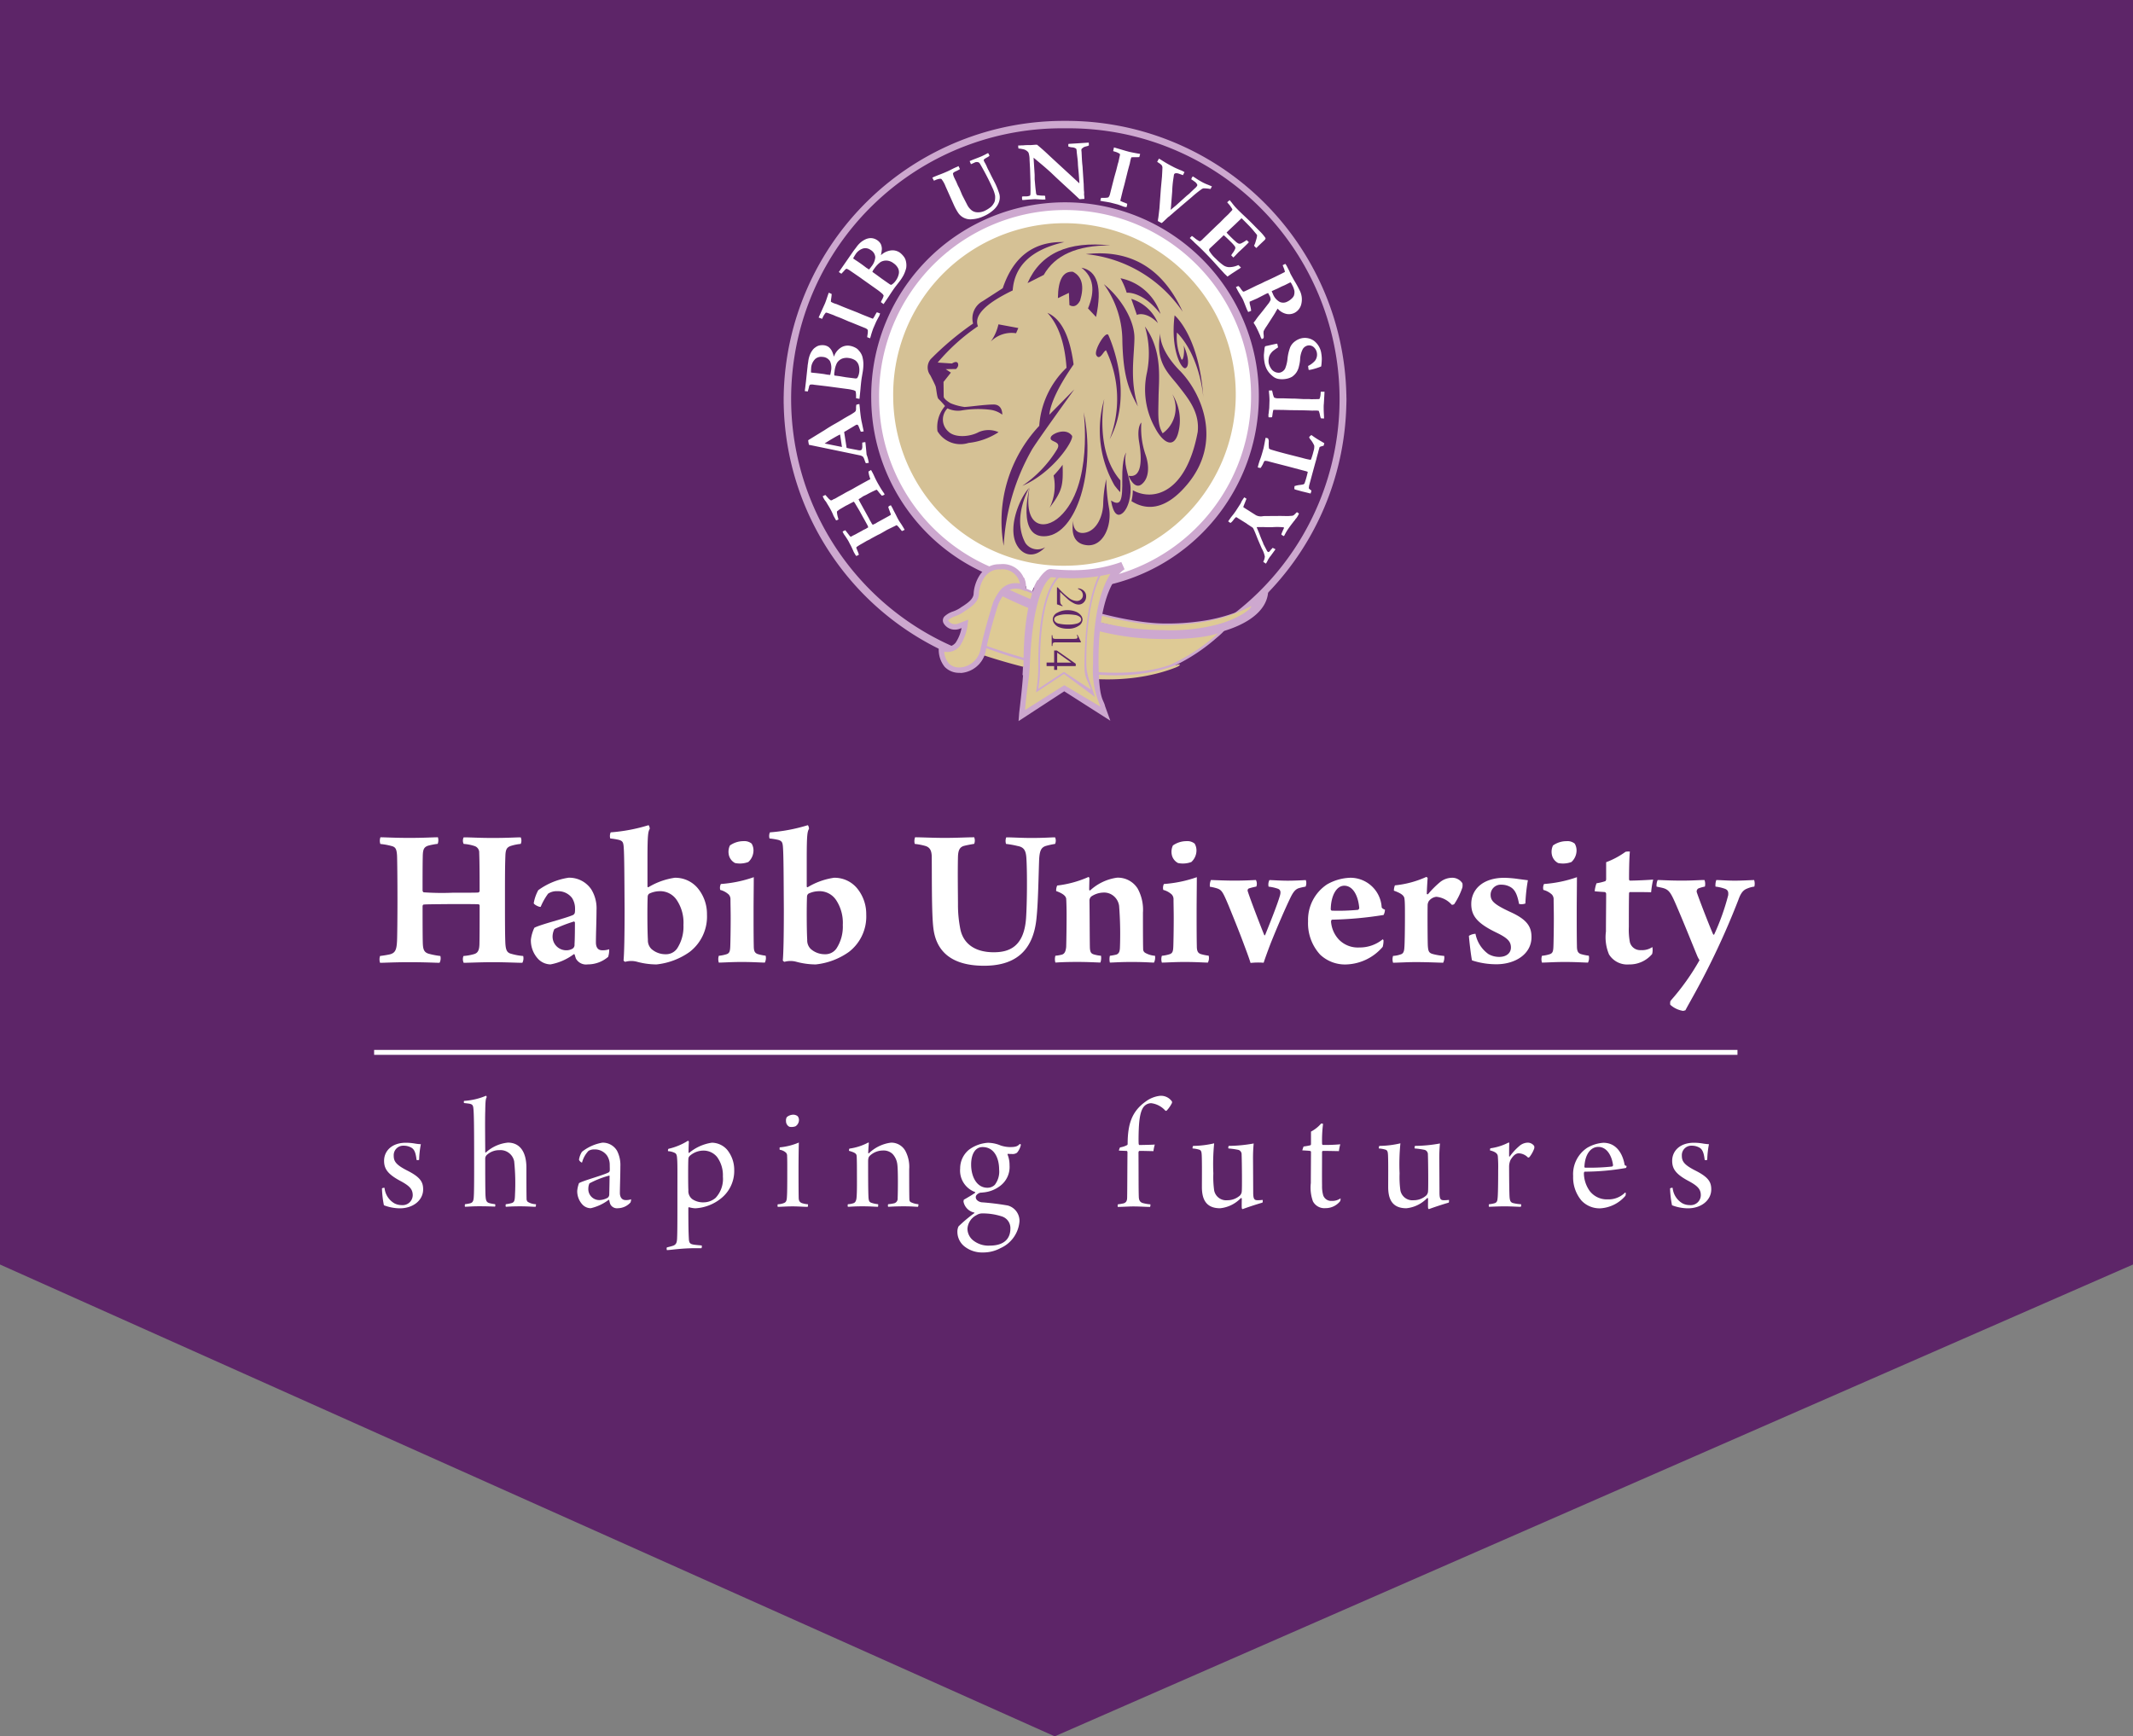 <svg xmlns="http://www.w3.org/2000/svg" width="259.73" height="211.461" viewBox="0 0 259.73 211.461">
  <rect x="0" y="0" width="259.73" height="211.461" fill="#808080" stroke="none"/>
  <g id="Group_2730" data-name="Group 2730" transform="translate(-240)">
    <path id="Shape" d="M0,0H259.73V154l-131.3,57.462L0,154Z" transform="translate(240)" fill="#5d2568"/>
    <g id="HU-logo" transform="translate(285.556 14.721)">
      <g id="Group_1888" data-name="Group 1888" transform="translate(49.868 0)">
        <path id="Path_1" data-name="Path 1" d="M68.522,33.5c0-.075,0-.158-.006-.229A34.082,34.082,0,0,0,34.27,0,34.1,34.1,0,0,0,.009,33.274v.176C0,33.6,0,33.742,0,33.9v.5a1.646,1.646,0,0,1,.009.217A33.952,33.952,0,0,0,23.686,66.224a4.432,4.432,0,0,0,.939-1.675l.009-.018v-.054c.071-.335.158-.686.245-1.11l.06-.21c.428-1.749.941-3.385.949-3.41.128-.44.237-.781.329-1.01a6.125,6.125,0,0,1,.666-1.1,1.767,1.767,0,0,1,1.443-.686,2.415,2.415,0,0,1,.762.122l.472.193-.022-.5a3.474,3.474,0,0,0-.054-.5,23.117,23.117,0,0,1-5.728-2v-.107a22.609,22.609,0,0,1,3.533-41.873l-.032-.093A23.3,23.3,0,0,1,44.764,13.61v.1A22.619,22.619,0,0,1,41.241,55.6l.028.095a23.107,23.107,0,0,1-10.624.792c-1.272,2.614-1.5,6.952-1.5,9.688,0,.353-.024.818-.06,1.325a34.925,34.925,0,0,0,5.187.386A34.077,34.077,0,0,0,68.515,34.618c.006-.061.006-.114.006-.176,0-.146.01-.29.01-.446v-.1C68.533,33.758,68.522,33.634,68.522,33.5Z" transform="translate(0 0)" fill="#cda8cf"/>
        <path id="Path_2" data-name="Path 2" d="M41.355,7.93a32.941,32.941,0,0,0-10,64.455,5.134,5.134,0,0,0,.347-.813l.009-.018V71.5c.071-.335.158-.686.245-1.11l.06-.21c.428-1.749.941-3.385.949-3.41.128-.44.237-.781.33-1.01a6.125,6.125,0,0,1,.666-1.1,1.768,1.768,0,0,1,1.443-.686,2.415,2.415,0,0,1,.762.122l.472.193-.022-.5a2.94,2.94,0,0,0-.476-1.577l2.2.19-.01.093c-1.812,2.347-2.112,7.565-2.112,10.691,0,.091,0,.2-.007.31a33.925,33.925,0,0,0,5.136.39A32.981,32.981,0,1,0,41.355,7.93Z" transform="translate(-7.085 -7.023)" fill="#5e2568"/>
        <path id="Path_3" data-name="Path 3" d="M93.27,116.453a23.6,23.6,0,1,1,23.605,23.226A23.42,23.42,0,0,1,93.27,116.453" transform="translate(-82.605 -82.561)" fill="#cda8cf" fill-rule="evenodd"/>
        <path id="Path_4" data-name="Path 4" d="M217.584,493.693c0-3.126.3-8.347,2.088-10.691l.01-.092-2.173-.19a2.963,2.963,0,0,1,.471,1.577l.022.5-.466-.193a2.372,2.372,0,0,0-.754-.122,1.74,1.74,0,0,0-1.427.686,6.123,6.123,0,0,0-.659,1.1c-.091.229-.2.572-.326,1.01-.008.025-.516,1.66-.939,3.41l-.059.21c-.086.421-.173.775-.242,1.11v.054Z" transform="translate(-188.462 -427.525)" fill="#fff" fill-rule="evenodd"/>
        <path id="Path_5" data-name="Path 5" d="M101.62,123.884a22.649,22.649,0,1,1,22.65,22.265,22.467,22.467,0,0,1-22.65-22.265" transform="translate(-90 -89.992)" fill="#fff" fill-rule="evenodd"/>
        <path id="Path_6" data-name="Path 6" d="M116.67,136.086a20.858,20.858,0,1,1,20.854,20.483,20.67,20.67,0,0,1-20.854-20.483" transform="translate(-103.33 -102.391)" fill="#d5c195" fill-rule="evenodd"/>
        <path id="Path_7" data-name="Path 7" d="M157.294,139.321a24.006,24.006,0,0,0-4.906,4.422l1.74.114s.572-.395.726-.013-.238.686-.238.686l-1.25.017.63.423L153.1,146.1l.022,1.784c0,.335.832.81.832.81a6.648,6.648,0,0,0,1.7.457c.535-.009,2.366-.286,3.521-.3s1.079,1.237,1.079,1.237a3.083,3.083,0,0,0-1.513-.6,12.133,12.133,0,0,0-3.515.1,2.985,2.985,0,0,1-1.645-.264,1.936,1.936,0,0,0,.088,2.8c.789.812,2.616.686,3.717.09a3.006,3.006,0,0,1,2.415.008,8.269,8.269,0,0,1-3.652,1.309,3.255,3.255,0,0,1-3.785-1.432,3.918,3.918,0,0,1,.92-3.06,9.294,9.294,0,0,0-.787-.856c-.2-.144-.262-1.25-.359-1.541s-.644-1.344-.644-1.344a1.573,1.573,0,0,1,.055-1.982,36.1,36.1,0,0,1,5.153-4.324,2.384,2.384,0,0,1,1.166-2.726l2.444-1.577q1.944-5.786,7.5-5.615-5.965,1.34-6.289,5.885-5,2.41-4.231,4.361" transform="translate(-133.634 -114.31)" fill="#5e2568" fill-rule="evenodd"/>
        <path id="Path_8" data-name="Path 8" d="M221.411,217.159l-2.422-.449a5.762,5.762,0,0,1-.93,2.094,3.559,3.559,0,0,1,3.076-1.01Z" transform="translate(-192.836 -191.931)" fill="#5e2568" fill-rule="evenodd"/>
        <path id="Path_9" data-name="Path 9" d="M233.909,218.239a16.97,16.97,0,0,0-4.322,14.6,26.355,26.355,0,0,1,3.4-11.641c.374-.726,5.2-7.409,5.2-7.409l-3.044,3.087q.243-2.192,2.956-6.125c-.457-3.458-1.509-5.556-3.186-6.279,1.331,1.432,2.115,3.659,2.325,6.686a10.815,10.815,0,0,0-3.323,7.089" transform="translate(-202.794 -181.09)" fill="#5e2568" fill-rule="evenodd"/>
        <path id="Path_10" data-name="Path 10" d="M256.36,136.376l1.975-.995q2.058-3.626,8.106-3.594-7.7-.84-10.08,4.589" transform="translate(-226.666 -116.619)" fill="#5e2568" fill-rule="evenodd"/>
        <path id="Path_11" data-name="Path 11" d="M317.58,141.169a16.136,16.136,0,0,1,11.789,7.016q-3.629-7.95-11.789-7.016" transform="translate(-280.781 -124.94)" fill="#5e2568" fill-rule="evenodd"/>
        <path id="Path_12" data-name="Path 12" d="M315.32,162.373q1.15-5.452-1.78-6c1.456,1.108,1.715,2.766.8,4.959Z" transform="translate(-277.28 -138.49)" fill="#5e2568" fill-rule="evenodd"/>
        <path id="Path_13" data-name="Path 13" d="M290.115,164.718l-.065-1.486-1.34.643c.026-2.239.631-3.316,1.829-3.21q1.677.87.871,3.515c-.357.653-.786.834-1.3.544" transform="translate(-255.316 -142.287)" fill="#5e2568" fill-rule="evenodd"/>
        <path id="Path_14" data-name="Path 14" d="M354.481,167.61a8.847,8.847,0,0,1,.755,1.765s1.921-.229,4.116,2.582a6.45,6.45,0,0,0-4.872-4.345" transform="translate(-313.464 -148.445)" fill="#5e2568" fill-rule="evenodd"/>
        <path id="Path_15" data-name="Path 15" d="M366.626,191.536l-.686-1.966a5.158,5.158,0,0,1,3.245,2.951c-1.285-1.345-2.394-1.115-2.554-.986" transform="translate(-323.611 -167.894)" fill="#5e2568" fill-rule="evenodd"/>
        <path id="Path_16" data-name="Path 16" d="M337,173.9a11.793,11.793,0,0,1,2.256,6.928c.105,4.382.816,6.01,1.895,7.966-1.013-3.231-.457-6.005-.425-8.292s-1.791-5.07-3.725-6.6" transform="translate(-298.013 -154.016)" fill="#5e2568" fill-rule="evenodd"/>
        <path id="Path_17" data-name="Path 17" d="M380.24,219a11.6,11.6,0,0,1,.25,5.591,9.557,9.557,0,0,0,.989,6.763c.848,1.635,2.183,2.648,2.773.75a5.951,5.951,0,0,0-.68-4.865,3.777,3.777,0,0,1-1.173,4.769c-.656-1.077-.528-2.287-.5-4.414s.525-5.614-1.663-8.6" transform="translate(-336.249 -193.959)" fill="#5e2568" fill-rule="evenodd"/>
        <path id="Path_18" data-name="Path 18" d="M335.173,307.554c.023-.387.044-.867.023-1.443-3.188-3.635-1.96-9.911-1.96-9.911a13.524,13.524,0,0,0,1.242,10.52,9.214,9.214,0,0,0,.7.836" transform="translate(-294.195 -262.332)" fill="#5e2568" fill-rule="evenodd"/>
        <path id="Path_19" data-name="Path 19" d="M371.512,230.574c-2.676-2.752-2.353-4.574-2.353-4.574-.686,3.593,1.01,4.9,2.2,6.434s2.608,3.2,2.345,5.619c-1.393,7.446-5.408,8.473-7.9,7.089a5.465,5.465,0,0,1-.166,1.325c1.673,1.066,4.051,1.3,6.861-2.117,4.249-5.163,1.692-11.039-.981-13.778" transform="translate(-323.288 -200.159)" fill="#5e2568" fill-rule="evenodd"/>
        <path id="Path_20" data-name="Path 20" d="M364.623,321.32s-.582.5-.26,2.42.392,4.407-1.3,4.052c0,0,.686,1.764,1.6,1.042s.948-2.225.486-3.556a9.854,9.854,0,0,1-.524-3.957" transform="translate(-321.07 -284.579)" fill="#5e2568" fill-rule="evenodd"/>
        <path id="Path_21" data-name="Path 21" d="M346.571,353.091s-.515.66-.478,3.229-.144,3.418-1.363,2.63c0,0,.255,2.112,1.173,1.681s1.389-2.461,1.143-3.747-.838-2.455-.48-3.794" transform="translate(-304.86 -312.717)" fill="#5e2568" fill-rule="evenodd"/>
        <path id="Path_22" data-name="Path 22" d="M308.187,381.49a15.8,15.8,0,0,0-.37,2.984c-.025,1.548-.78,3.2-2.087,3.525s-1.7-.8-1.508-1.581c0,0-.829,2.919,1.657,3.133,1.9.152,2.959-2.267,2.674-4.361a22.344,22.344,0,0,1-.366-3.7" transform="translate(-268.906 -337.87)" fill="#5e2568" fill-rule="evenodd"/>
        <path id="Path_23" data-name="Path 23" d="M262.4,309.965s1.183,8.968-2.894,12.741c-1.916,1.776-4.536,1.293-3.683-3.587,0,0-1.682,6.312,2,5.977s6.1-7.89,4.574-15.136" transform="translate(-225.869 -274.518)" fill="#5e2568" fill-rule="evenodd"/>
        <path id="Path_24" data-name="Path 24" d="M243.707,390.9s-2.139,3.64-.457,6.723a1.784,1.784,0,0,0,2.4.5c-1.289,1.387-2.8,1.06-3.523-.406-1.051-2.165.505-5.742,1.586-6.816" transform="translate(-213.808 -346.203)" fill="#5e2568" fill-rule="evenodd"/>
        <path id="Path_25" data-name="Path 25" d="M330.247,227.472s3.269,6.909.157,12.675a13.631,13.631,0,0,0-.414-10.763s.01-.2-.287.161c-.234.305-.621.949-.931.357s1.171-3.034,1.475-2.43" transform="translate(-290.706 -201.378)" fill="#5e2568" fill-rule="evenodd"/>
        <path id="Path_26" data-name="Path 26" d="M410.612,207.14s3,2.466,3.5,10.02c0,0-.318-4.934-3.212-7.932a6.518,6.518,0,0,0,.552,3.28c.239.215.4-1,.264-1.7.639,1.437.692,2.567.219,2.761s-1.847-2.235-1.323-6.428" transform="translate(-363.009 -183.455)" fill="#5e2568" fill-rule="evenodd"/>
        <path id="Path_27" data-name="Path 27" d="M280.55,367.608a12.028,12.028,0,0,0,1.1-1.308c.076,2.516-.025,3.162-1.58,5.225a5.95,5.95,0,0,0,.48-3.917" transform="translate(-247.683 -324.416)" fill="#5e2568" fill-rule="evenodd"/>
        <path id="Path_28" data-name="Path 28" d="M254.587,331.5c.181-.372,1.792-1.13,2.543-.114.289.49-2.255,4.474-6.05,6.106a14.525,14.525,0,0,0,4.244-4.459c.625-1.108-1.125-.78-.738-1.537" transform="translate(-222.022 -293.043)" fill="#5e2568" fill-rule="evenodd"/>
        <path id="Path_29" data-name="Path 29" d="M216.706,556.782c.5-.2.584.042-.165.328-4.773,1.839-10.161,1.708-14.963.7a70.59,70.59,0,0,1-10.489-2.94l.457-1.015s24.556,3.177,25.155,2.932" transform="translate(-168.848 -490.521)" fill="#deca95" fill-rule="evenodd"/>
        <path id="Path_30" data-name="Path 30" d="M206.221,478.976l.318-.736c.491.237,5.229,2.559,7.775,3.43,5.494,1.891,10.506,3.1,14.128,3.1a28.513,28.513,0,0,0,5.157-.431,19.483,19.483,0,0,0,3.952-1.157,10.185,10.185,0,0,0,2.729-2.486c.313-.4.572-.641.589-.42.352,3.239-3.454,5.429-8.792,6.123-5.424.7-10.618-1.767-15.665-2.906a25.814,25.814,0,0,1-10.193-4.52" transform="translate(-181.89 -423.557)" fill="#cda8cf" fill-rule="evenodd"/>
        <path id="Path_31" data-name="Path 31" d="M206.23,481.563l.38-.6c.494.228,5.167,2.418,7.712,3.293,5.494,1.893,10.506,3.106,14.128,3.106a27.8,27.8,0,0,0,5.157-.437,18.408,18.408,0,0,0,5.386-1.829c.25-.093-.057.253-.169.353-1.54,1.388-5.221,2.363-6.945,2.581-5.431.7-10.411-.8-15.456-1.954a25.736,25.736,0,0,1-10.193-4.513" transform="translate(-182.143 -425.966)" fill="#deca95" fill-rule="evenodd"/>
        <path id="Path_32" data-name="Path 32" d="M222.961,492.949l.383.58s.155.18-1.223,1.309a22.365,22.365,0,0,1-4.928,3.254c-4.789,1.736-9.891,1.4-14.878.264a57.657,57.657,0,0,1-10.394-3.272l2.32-7.564a73.13,73.13,0,0,0,7.2,3.245c5.548,1.9,8.919,2.982,14.324,3.028a23.159,23.159,0,0,0,7.2-.844" transform="translate(-169.523 -431.776)" fill="#cda8cf" fill-rule="evenodd"/>
        <path id="Path_33" data-name="Path 33" d="M208.036,502.894c5.624,1.932,9.1,3.043,14.624,3.078,4.991.048,6.7-.718,6.7-.718a22.517,22.517,0,0,1-5.842,3.848c-3.577,1.33-9.423,1.235-14.293.071a72.733,72.733,0,0,1-9.508-2.894l1.944-6.238a56.327,56.327,0,0,0,6.376,2.858" transform="translate(-176.435 -442.865)" fill="#deca95" fill-rule="evenodd"/>
        <path id="Path_34" data-name="Path 34" d="M263.82,473.88s-3.2,1.725-3.112,11.934c.034,4.133,1.065,6.01,1.065,6.01l-5.065-3.237-5.007,3.259s.542-4.246.542-5.977.071-9.133,2.56-11a.33.33,0,0,1,.281-.093,20.028,20.028,0,0,0,8.737-.891" transform="translate(-222.532 -419.695)" fill="#deca95" fill-rule="evenodd"/>
        <path id="Path_35" data-name="Path 35" d="M246.78,489.233l.074-.995c.014-.114.532-4.246.532-5.934,0-3.47.359-9.531,2.732-11.367a.823.823,0,0,1,.566-.22h.087l.16.021c.487.041,1.32.114,2.362.114a17.136,17.136,0,0,0,6-.992l.4.891c-.022.014-3.222,1.573-3.175,11.239.039,4.744.6,4.516.8,5.432l.639,1.764-5.613-3.582Zm5.572-4.372,4.419,2.624a10.815,10.815,0,0,1-.915-5.223c-.046-6.223,1.114-9.4,2.1-10.958a19.885,19.885,0,0,1-4.663.528h0c-1.084,0-1.937-.078-2.448-.114l-.114-.014c-1.479,1.123-2.341,5.087-2.575,10.589-.083,2.007-.343,2.659-.587,5.594Z" transform="translate(-218.177 -416.135)" fill="#cda8cf"/>
        <path id="Path_36" data-name="Path 36" d="M268.926,495.312l-3.4,2.249.02-.229a17.079,17.079,0,0,0,.245-3.2c0-5.412.856-9.224,2.4-10.748l.149.157c-1.5,1.476-2.336,5.238-2.336,10.588a15.084,15.084,0,0,1-.223,3l3.141-2.068,3.294,2.173c-.56-1.538-.813-1.424-.8-3.15.066-4.614.582-8.376,1.778-10.871l.193.094c-1.183,2.464-1.784,6.186-1.744,10.777.009,1.362.457,2.172,1.054,4.044Z" transform="translate(-234.788 -427.958)" fill="#cda8cf"/>
        <path id="Path_37" data-name="Path 37" d="M170.917,485.035c.083-.372.166-.749.261-1.122a.758.758,0,0,1,.053-.228c.43-1.78.944-3.419.944-3.419.12-.416.234-.792.335-1.048a7.342,7.342,0,0,1,.7-1.174,2.287,2.287,0,0,1,2.561-.657c-.054-1.652-1.258-2.609-3.124-2.457s-2.516,2.261-2.549,3.257-1.178,1.564-1.809,2.02c-.651.447-1.425.519-1.838.979-.434.457.56,1.324,1.52.968l.755-.288a6,6,0,0,1-.883,2.486,1.9,1.9,0,0,1-2,.511s-.173,2.719,2.353,2.641a3.049,3.049,0,0,0,2.724-2.441v-.027" transform="translate(-146.63 -420.609)" fill="#deca95" fill-rule="evenodd"/>
        <path id="Path_38" data-name="Path 38" d="M165.6,485.364h0a2.419,2.419,0,0,1-1.829-.712,3.311,3.311,0,0,1-.733-2.278l.023-.42.406.129a1.942,1.942,0,0,0,.564.084,1.266,1.266,0,0,0,1.065-.48,4.809,4.809,0,0,0,.717-1.779l-.2.085a1.707,1.707,0,0,1-.588.114,1.578,1.578,0,0,1-1.414-.807.712.712,0,0,1,.108-.791,2.8,2.8,0,0,1,1.068-.623,4.159,4.159,0,0,0,.84-.41,4.053,4.053,0,0,1,.343-.229c.581-.386,1.294-.869,1.314-1.53.038-1.091.788-3.395,2.848-3.569.135-.008.28-.017.408-.017a2.78,2.78,0,0,1,3.075,2.8l.022.5-.466-.193a2.37,2.37,0,0,0-.754-.122,1.741,1.741,0,0,0-1.427.686,6.112,6.112,0,0,0-.659,1.1c-.092.229-.2.572-.326,1.009-.008.025-.516,1.66-.939,3.41l-.059.21c-.086.421-.173.775-.242,1.11v.054l-.009.018a3.328,3.328,0,0,1-3.029,2.67Zm-1.9-2.57a2.426,2.426,0,0,0,.553,1.413,1.74,1.74,0,0,0,1.35.5h.095a2.733,2.733,0,0,0,2.419-2.173v-.031c.074-.343.156-.7.253-1.118a1.109,1.109,0,0,1,.064-.283c.429-1.752.941-3.388.944-3.405.133-.457.244-.82.343-1.07l.011-.021a6.81,6.81,0,0,1,.737-1.234,2.4,2.4,0,0,1,1.944-.93,2.825,2.825,0,0,1,.507.042,2.168,2.168,0,0,0-2.383-1.715c-.1,0-.229,0-.353.01-1.633.141-2.219,2.045-2.253,2.948-.019.993-.935,1.6-1.6,2.045-.128.077-.229.151-.334.221a4.173,4.173,0,0,1-.978.485,2.329,2.329,0,0,0-.816.457c-.007.008-.02.025,0,.087a.963.963,0,0,0,.822.419,1.025,1.025,0,0,0,.353-.063l1.249-.488-.064.536a6.319,6.319,0,0,1-.943,2.654,1.911,1.911,0,0,1-1.587.742A1.764,1.764,0,0,1,163.7,482.794Z" transform="translate(-144.15 -418.145)" fill="#cda8cf"/>
        <path id="Path_39" data-name="Path 39" d="M288.4,499.19l-.672-.241V496.89h.1a8.917,8.917,0,0,0,1.347,1.282,1.727,1.727,0,0,0,.956.372.762.762,0,0,0,.544-.208.644.644,0,0,0,.209-.48.812.812,0,0,0-.143-.463.991.991,0,0,0-.446-.31V497a1.134,1.134,0,0,1,.726.326.9.9,0,0,1,.256.664.984.984,0,0,1-.268.7.863.863,0,0,1-.653.288,1.25,1.25,0,0,1-.518-.125,3.463,3.463,0,0,1-.886-.615c-.465-.428-.737-.686-.84-.8v.915a2.03,2.03,0,0,0,.024.387.652.652,0,0,0,.079.2.536.536,0,0,0,.185.153Z" transform="translate(-254.446 -440.074)" fill="#5e2568"/>
        <path id="Path_40" data-name="Path 40" d="M285.086,521.156a2.656,2.656,0,0,1,1.021.185,1.485,1.485,0,0,1,.637.482.858.858,0,0,1,.169.477.928.928,0,0,1-.412.72,2.2,2.2,0,0,1-1.378.391,2.788,2.788,0,0,1-1.029-.167,1.29,1.29,0,0,1-.606-.448.877.877,0,0,1-.2-.525.951.951,0,0,1,.584-.82A2.418,2.418,0,0,1,285.086,521.156Zm-.067.505a3.228,3.228,0,0,0-1.17.178c-.261.1-.389.239-.389.438a.428.428,0,0,0,.128.284.743.743,0,0,0,.417.229,5.02,5.02,0,0,0,1.243.114,3.385,3.385,0,0,0,.992-.123.885.885,0,0,0,.418-.241.38.38,0,0,0,.087-.251.412.412,0,0,0-.158-.315,1.322,1.322,0,0,0-.675-.249,5.563,5.563,0,0,0-.9-.063Z" transform="translate(-250.519 -461.565)" fill="#5e2568"/>
        <path id="Path_41" data-name="Path 41" d="M285.3,547.29l.412.849v.081h-2.942a1.385,1.385,0,0,0-.359.026.176.176,0,0,0-.114.1.753.753,0,0,0-.038.313h-.1v-1.307h.1a.75.75,0,0,0,.038.317.228.228,0,0,0,.1.1,1.333,1.333,0,0,0,.378.026h1.889a3.022,3.022,0,0,0,.488-.022.2.2,0,0,0,.114-.065.227.227,0,0,0,.04-.114.584.584,0,0,0-.087-.261Z" transform="translate(-249.521 -484.711)" fill="#5e2568"/>
        <path id="Path_42" data-name="Path 42" d="M278.061,566.5h-.371v-.467h-.92v-.426h.92v-1.47h.33l2.3,1.611v.286h-2.263Zm0-.889h1.715l-1.715-1.221Z" transform="translate(-244.754 -499.635)" fill="#5e2568"/>
        <path id="Path_43" data-name="Path 43" d="M34.664,70.331a2.759,2.759,0,0,1-.339.153l-.413-.51c-.058-.059-.13-.129-.222-.212l-1.166.572c-.4.229-.694.409-.906.516l-.116.057c-.13.056-.442.229-.944.5l-.116.08-.393.19-.388.229-.2.114a6.184,6.184,0,0,0-.6.369.641.641,0,0,0-.095.1.62.62,0,0,0,.024.09c.016.025.025.065.042.09a3.441,3.441,0,0,0,.165.406l.019.081a1.208,1.208,0,0,1,.071.2.671.671,0,0,1-.167.1.4.4,0,0,1-.163.057c-.038-.049-.1-.137-.159-.239s-.1-.185-.13-.222c-.162-.389-.3-.671-.393-.852-.053-.079-.086-.161-.135-.247a2.113,2.113,0,0,0-.116-.229c-.051-.1-.2-.334-.447-.7a1.016,1.016,0,0,1-.128-.186,2.937,2.937,0,0,1-.147-.288.7.7,0,0,0,.133-.085c.059-.018.122-.049.2-.081l.572.734a.156.156,0,0,0,.184.021l.157-.1L28.44,71l.2-.1.159-.083.035-.014a.116.116,0,0,1,.079-.051l.579-.314c.053-.032.09-.061.124-.075l.143-.072c.05-.018.106-.05.159-.075s.15-.095.311-.185c-.029-.091-.062-.173-.083-.229l-.37-.676-.184-.322-.448-.815-.463-.775a1.914,1.914,0,0,0-.215-.309c-.108.051-.362.183-.768.4l-.207.1-.76.445-.286.22a.152.152,0,0,0-.03.1,3.214,3.214,0,0,0,.141.719,1.765,1.765,0,0,1,.04.186,1.1,1.1,0,0,1-.278.107.368.368,0,0,1-.071-.114L26,68.628a6.318,6.318,0,0,0-.418-.875c-.034-.07-.065-.114-.087-.158l-.347-.572a.7.7,0,0,0-.091-.145,1.729,1.729,0,0,1-.221-.313c-.047-.086-.1-.185-.154-.316a2.757,2.757,0,0,1,.329-.158c.213.242.356.4.421.47a1.7,1.7,0,0,0,.251.192l.1-.024.091-.04.1-.067.066-.03a1.076,1.076,0,0,0,.152-.062l.116-.064c.13-.075.207-.121.224-.134l.579-.317.424-.245.579-.3c.141-.07.4-.229.81-.457l.646-.361.535-.29c.1-.063.221-.114.368-.192a1.085,1.085,0,0,0-.054-.2,3.673,3.673,0,0,1-.168-.734l.318-.19c.065.12.108.19.116.21a5.629,5.629,0,0,1,.255.507,11.457,11.457,0,0,0,.625,1.2,9.324,9.324,0,0,0,.587.92.508.508,0,0,1,.06.17,1.4,1.4,0,0,1-.326.126l-.272-.3-.25-.321a1.529,1.529,0,0,1-.116-.114A13.351,13.351,0,0,0,30,66.062l-.4.19a4.662,4.662,0,0,1-.551.355,3.359,3.359,0,0,0,.176.364l1.157,2.1.016.049.009.029a.4.4,0,0,1,.044.07c.047.074.084.144.123.2l.065.127a.688.688,0,0,0,.143.173l.347-.167.058-.029a1.369,1.369,0,0,1,.15-.1l1.407-.773c.076-.045.156-.093.231-.144l.008-.053-.27-.731c-.014-.041-.019-.066-.024-.082a.257.257,0,0,1-.007-.127c.058-.049.105-.079.125-.1l.176-.071c.061.114.116.2.157.277s.067.134.1.184a.635.635,0,0,1,.032.085l.339.646c.071.157.179.373.329.639l.059.1c.082.122.124.192.138.208C34.262,69.653,34.435,69.936,34.664,70.331Zm-4.39-8.258a4.539,4.539,0,0,0-.174-.7l-.075-.2c-.071-.807-.125-1.309-.15-1.518a.675.675,0,0,0-.124.01c-.051.011-.13.022-.251.046v.368a.951.951,0,0,1-.062.469.24.24,0,0,1-.184.1,1.139,1.139,0,0,1-.38-.043c-.671-.123-1.1-.2-1.281-.256l-.3-1.932.947-.559.463-.281a.4.4,0,0,1,.138-.047.177.177,0,0,1,.116.032.911.911,0,0,1,.145.278l.218.543a2.063,2.063,0,0,0,.347-.037l-.045-.246-.181-.856c-.029-.114-.066-.312-.106-.572-.036-.242-.068-.51-.1-.823s-.051-.582-.089-.829a.894.894,0,0,0-.116.013c-.05.01-.139.032-.25.064a1.937,1.937,0,0,0-.038.468.687.687,0,0,1-.059.317.944.944,0,0,1-.231.194,5.673,5.673,0,0,1-.617.373c-.305.175-.528.3-.672.393-.255.159-.579.353-.972.572s-.81.472-1.217.739L23,59.366l-.087.059.027.229c.022.1.039.209.062.324l3.385.7,2.881.6a.939.939,0,0,1,.33.167,1.478,1.478,0,0,1,.2.457c.061.152.109.262.137.321l.359-.046Zm-3.248-1.829c-.116-.8-.187-1.258-.212-1.4l-.021-.122c-.3.145-.626.332-1.009.556s-.66.407-.864.544Zm2.256-7.064c.042-.512.088-.944.143-1.312l.145-.861a6.172,6.172,0,0,0,.067-.869A3.683,3.683,0,0,0,29.5,49.2a1.862,1.862,0,0,0-.393-.671,1.257,1.257,0,0,0-.463-.383,2.146,2.146,0,0,0-.694-.229,1.532,1.532,0,0,0-1.092.252,2.092,2.092,0,0,0-.81,1.085,3.892,3.892,0,0,0-.249-.7,1.538,1.538,0,0,0-.391-.483,1.282,1.282,0,0,0-.55-.214,1.889,1.889,0,0,0-.548.017,1.236,1.236,0,0,0-.5.229,1.306,1.306,0,0,0-.4.394,2,2,0,0,0-.231.391,3.417,3.417,0,0,0-.242.83l-.044.322c-.029.146-.034.229-.042.266a.625.625,0,0,0-.009.125l-.025.2L22.639,52.3,22.5,53.442l.368.038c.073-.262.116-.427.135-.492a.557.557,0,0,1,.105-.294c.022-.021.034-.038.056-.042a1.41,1.41,0,0,1,.487.017c.964.114,1.556.182,1.79.214l2.189.293a5.469,5.469,0,0,1,.839.162.928.928,0,0,1,.221.122,2.575,2.575,0,0,1,.054.55v.3l.415.073c.071-.665.109-1.057.122-1.2Zm-3.691-1.7a4.6,4.6,0,0,0,.1-.478,1.993,1.993,0,0,0-.116-1.2,1.117,1.117,0,0,0-.926-.526,1.085,1.085,0,0,0-.881.255,1.687,1.687,0,0,0-.492,1.069c-.009.144-.021.343-.021.572.082.017.191.03.341.046.3.024.7.074,1.231.143l.436.08a2.669,2.669,0,0,1,.33.035Zm3.287.382a1.632,1.632,0,0,0,.231-.6,2.082,2.082,0,0,0-.043-.968,1.18,1.18,0,0,0-.418-.6,1.882,1.882,0,0,0-.775-.281,1.655,1.655,0,0,0-.824.071,1.328,1.328,0,0,0-.641.543,2.945,2.945,0,0,0-.288,1.065,1.042,1.042,0,0,0-.016.449l.629.082.76.129,1.187.149A.672.672,0,0,0,28.878,51.859Zm1.7-5.281c.1-.33.187-.584.249-.756l.365-.838c.187-.365.3-.564.321-.607a.69.69,0,0,0,.064-.114,1.248,1.248,0,0,1,.062-.176.425.425,0,0,1,.037-.1.944.944,0,0,0-.167-.066,1.192,1.192,0,0,0-.246-.079c-.093.155-.147.25-.164.272a2.874,2.874,0,0,1-.3.5.248.248,0,0,1-.116-.031l-.183-.07-.969-.385-.634-.27-1.273-.5c-.3-.114-.709-.287-1.249-.512a3.56,3.56,0,0,1-.347-.114,2.011,2.011,0,0,1-.347-.178,2.48,2.48,0,0,1,.045-.457c.024-.176.042-.343.049-.486-.082-.038-.159-.07-.208-.1l-.153-.049c-.023.063-.071.209-.152.44-.141.426-.25.738-.329.915-.017.041-.067.147-.143.312l-.605,1.347.421.159c.024-.039.05-.1.079-.159a2.2,2.2,0,0,1,.382-.6,1.325,1.325,0,0,1,.172.03l.209.072.559.207.25.114.639.245c.02.006.347.149.974.42l.267.1,1.093.446.569.229a.823.823,0,0,1,.371.247,1.9,1.9,0,0,1-.023.531c-.027.161-.038.28-.051.351l.356.14c.02-.061.065-.2.128-.422Zm2.187-4.73c.282-.432.525-.8.75-1.1l.533-.686a5.623,5.623,0,0,0,.479-.744,4.144,4.144,0,0,0,.322-.879,2.182,2.182,0,0,0-.027-.783,1.41,1.41,0,0,0-.231-.553,2.57,2.57,0,0,0-.5-.521,1.558,1.558,0,0,0-1.092-.278,2.2,2.2,0,0,0-1.23.583,5.439,5.439,0,0,0,.116-.74,1.471,1.471,0,0,0-.125-.607,1.262,1.262,0,0,0-.384-.443,1.524,1.524,0,0,0-.481-.24,1.372,1.372,0,0,0-.542-.04,1.729,1.729,0,0,0-.542.174,3.183,3.183,0,0,0-.389.24,3.058,3.058,0,0,0-.6.62l-.2.268c-.095.114-.143.19-.168.221a.407.407,0,0,0-.072.1l-.116.165-.96,1.386-.662.946.312.207.354-.376a.667.667,0,0,1,.231-.212.1.1,0,0,1,.076-.013,2.487,2.487,0,0,1,.42.238c.794.544,1.289.882,1.465,1.018l1.8,1.273a7.75,7.75,0,0,1,.669.536.9.9,0,0,1,.133.206,1.972,1.972,0,0,1-.213.511c-.05.1-.095.2-.128.273l.33.246c.366-.54.594-.877.67-.992Zm-2.452-3.22a3.2,3.2,0,0,0,.309-.375,2.044,2.044,0,0,0,.463-1.114,1.111,1.111,0,0,0-.572-.894,1.08,1.08,0,0,0-.891-.184,1.7,1.7,0,0,0-.943.717,5.513,5.513,0,0,0-.292.5c.066.051.157.107.275.194.25.16.591.386,1.011.7l.347.264C30.091,38.474,30.179,38.536,30.311,38.628ZM33.033,40.5a1.584,1.584,0,0,0,.48-.425,2.131,2.131,0,0,0,.425-.874,1.074,1.074,0,0,0-.083-.729,1.69,1.69,0,0,0-.553-.608,1.5,1.5,0,0,0-.761-.313,1.33,1.33,0,0,0-.822.178,3.323,3.323,0,0,0-.759.8,1.483,1.483,0,0,0-.231.389l.517.37.621.457.973.68a.515.515,0,0,0,.192.074Zm5.383-12.77q.559-.22.727-.114a3.279,3.279,0,0,1,.487.864l1,2.237a6.95,6.95,0,0,0,.518.967,1.8,1.8,0,0,0,1.769.821,3.8,3.8,0,0,0,1.352-.358,4.239,4.239,0,0,0,1.062-.644,2.64,2.64,0,0,0,.645-.724,1.945,1.945,0,0,0,.257-.744,1.665,1.665,0,0,0-.039-.59,9.109,9.109,0,0,0-.514-1.312L45.2,27.2c-.109-.229-.221-.457-.33-.673a.96.96,0,0,1-.1-.192,2.7,2.7,0,0,1-.116-.26c-.086-.19-.157-.324-.2-.4a1.608,1.608,0,0,1-.127-.241.22.22,0,0,1-.015-.2,1.644,1.644,0,0,1,.325-.221,1.913,1.913,0,0,0,.347-.22.34.34,0,0,0-.043-.134.734.734,0,0,0-.116-.2l-.083.023a8.4,8.4,0,0,1-.864.426l-.926.359-.376.161.152.367.069-.015.439-.2a.6.6,0,0,1,.419,0c.083.032.168.143.266.327l.132.229c.515.915.94,1.744,1.273,2.5a4.035,4.035,0,0,1,.347,1,2.268,2.268,0,0,1-.025.588.944.944,0,0,1-.167.393,1.509,1.509,0,0,1-.337.409,3.72,3.72,0,0,1-.8.488,1.886,1.886,0,0,1-.87.148,1.213,1.213,0,0,1-.605-.2,2,2,0,0,1-.613-.75l-.588-1.143-.347-.826-.192-.364-.187-.444-.084-.169c-.032-.059-.071-.137-.116-.237a1.885,1.885,0,0,1-.2-.584c.029-.09.131-.182.314-.26a3.965,3.965,0,0,0,.531-.277l-.009-.035L41.25,26.1l-.032-.062a3.086,3.086,0,0,1-.377.172c-.187.086-.4.189-.633.31s-.488.229-.739.336c-.075.033-.325.134-.752.293-.172.071-.347.14-.507.208-.058.031-.116.056-.177.088l.185.364A.933.933,0,0,0,38.417,27.733Zm10.812-3.712a1.206,1.206,0,0,1,.413.257.456.456,0,0,1,.125.2,2.765,2.765,0,0,1,.105.82l.058,1.044.052,1.663v.3c0,.114.014.448,0,.995,0,.184-.015.3-.076.343a1.25,1.25,0,0,1-.511.083h-.2a1.511,1.511,0,0,0-.241.029v.189c0,.062.015.128.015.209a.9.9,0,0,0,.182.015l.3-.027c.184-.018.552-.047,1.1-.074.59.039.947.056,1.054.047l.2-.014-.038-.43a1.053,1.053,0,0,0-.138-.03,4.243,4.243,0,0,1-.884-.079c-.031-.07-.054-.123-.071-.154a1.492,1.492,0,0,1-.024-.191c-.044-.327-.075-.628-.1-.908l-.058-.668v-.364c0-.123,0-.238-.012-.354l-.121-1.906.871.728c.36.3.758.646,1.2,1.042l.67.639.908.842,1.3,1.193.65.613.591-.042-.014-.274c0-.027-.01-.114-.029-.249l.009-.276-.028-.271-.022-.628a2.068,2.068,0,0,0-.016-.277l-.116-1.8c0-.114-.02-.221-.024-.309-.037-.289-.062-.686-.084-1.179-.008-.229-.02-.368-.02-.432-.016-.127-.022-.2-.022-.217a.311.311,0,0,1,.042-.191,2.639,2.639,0,0,1,.263-.2,2.253,2.253,0,0,1,.381-.114.774.774,0,0,0,.231-.1l-.02-.334c-.067,0-.132.006-.216.013l-1.125.073-1.024.062-.124.023v.3a1.636,1.636,0,0,0,.425.105.962.962,0,0,1,.513.156c.051.045.076.176.086.4,0,.073.039.329.089.772a6.9,6.9,0,0,1,.058.77c.022.284.042.528.064.731s.045.483.068.831l.039.593v.128c-2.18-2.006-3.444-3.167-3.794-3.5s-.8-.738-1.356-1.2H50.63c-.037,0-.131.008-.321.024s-.288.018-.317.024a.831.831,0,0,1-.116-.006c-.207,0-.317.006-.367.006-.074,0-.231.01-.432.03h-.147l-.454.023.038.359a3.894,3.894,0,0,1,.713.125Zm9.69,6.325c.347.054.61.1.793.138l.892.229c.391.131.6.218.653.236a.892.892,0,0,0,.127.046c.012,0,.089.014.192.037a.583.583,0,0,1,.094.017c.025-.074.038-.128.056-.169a1.949,1.949,0,0,0,.036-.253c-.162-.069-.265-.105-.289-.123a3.843,3.843,0,0,1-.548-.229.339.339,0,0,1,.019-.114l.047-.194.243-1,.181-.663.329-1.32c.072-.305.187-.731.341-1.289.013-.1.042-.208.072-.359a2.184,2.184,0,0,1,.116-.369c.116,0,.279-.017.463-.01s.347-.007.5-.014c.024-.095.045-.167.062-.229a.96.96,0,0,0,.034-.156c-.067-.016-.219-.041-.463-.083-.447-.086-.768-.146-.964-.2l-.336-.093-1.421-.418-.095.449a.953.953,0,0,0,.171.057,2.1,2.1,0,0,1,.65.289,1.087,1.087,0,0,1,0,.166l-.053.22-.121.572-.081.262-.165.664c0,.021-.1.357-.283,1.013l-.069.27-.289,1.132-.148.595a.959.959,0,0,1-.2.4,2.037,2.037,0,0,1-.543.053h-.347l-.091.359Zm6.677-4.7a1.689,1.689,0,0,1,.363.288.578.578,0,0,1,.091.256c0,.053-.012.433-.054,1.134l-.14,1.51-.172,2.378c-.08.686-.124,1.076-.147,1.188s-.032.218-.045.328a1.973,1.973,0,0,0,.246.134,1.231,1.231,0,0,0,.231.114c.154-.128.413-.372.779-.727l.093-.057c.287-.25.463-.393.5-.432.171-.156.347-.3.487-.423a5.442,5.442,0,0,0,.433-.368l1.4-1.189a13.183,13.183,0,0,1,1.184-.947.7.7,0,0,1,.213-.086,4.974,4.974,0,0,1,.848.082.829.829,0,0,0,.086-.168l.088-.146c-.116-.053-.275-.114-.463-.194a5.728,5.728,0,0,1-.672-.3c-.251-.136-.5-.277-.746-.443s-.4-.258-.455-.285a1.738,1.738,0,0,0-.131.2.566.566,0,0,0-.045.16c.045.035.109.07.171.114a.954.954,0,0,1,.155.114,1,1,0,0,1,.366.357.191.191,0,0,1,.015.2,1.186,1.186,0,0,1-.265.3c-.126.114-.3.285-.533.5a2.06,2.06,0,0,1-.159.162l-.308.25-1.339,1.209-.621.509c.032-.246.057-.509.074-.794l.116-1.443a12.274,12.274,0,0,1,.139-1.537l.069-.47a.2.2,0,0,1,.042-.106.178.178,0,0,1,.105-.091.708.708,0,0,1,.383.016c.054.011.25.082.572.2.016-.025.074-.155.187-.375l-.33-.177c-.116-.038-.274-.1-.484-.194-.288-.126-.476-.216-.565-.268a14.946,14.946,0,0,1-1.455-.84c-.037-.017-.128-.077-.278-.162l-.215.394Zm8.338,4.8c.059.063.1.127.15.176a3.2,3.2,0,0,1,.347.457c.03.048.066.1.082.128a.236.236,0,0,1,.052.164.912.912,0,0,0-.064.081l-.435.467-.424.4-.579.589-.43.4-1.4,1.355-.108.106c-.109.1-.181.174-.215.213a1.1,1.1,0,0,1-.315.221,3.046,3.046,0,0,1-.634-.416,3.075,3.075,0,0,0-.322-.241l-.258.254.455.43.149.153c.452.408.81.757,1.107,1.057.579.59,1.067,1.1,1.455,1.544.564.624.918,1,1.041,1.143.093.089.231.216.385.369l.491-.343.835-.541.142-.082a1.415,1.415,0,0,1,.175-.136,1.536,1.536,0,0,0-.126-.12,1.5,1.5,0,0,0-.2-.181,2.655,2.655,0,0,1-1.1.255,1.284,1.284,0,0,1-.682-.206,6.252,6.252,0,0,1-.933-.8,4.19,4.19,0,0,1-.832-1,.282.282,0,0,1,.094-.294l.81-.76c.206-.19.451-.422.741-.707a1.059,1.059,0,0,1,.128-.121c.207.166.488.438.854.8a4.367,4.367,0,0,1,.51.572.362.362,0,0,1,.042.242,2.067,2.067,0,0,1-.31.548,3.094,3.094,0,0,0-.186.282l.258.268.08-.074c.075-.073.187-.18.315-.326.147-.15.248-.262.315-.321s.116-.1.183-.165.25-.229.509-.478c.116-.114.284-.272.493-.5l-.216-.206-.058-.051a5.066,5.066,0,0,1-.672.4.512.512,0,0,1-.274.039,1.217,1.217,0,0,1-.413-.281c-.2-.173-.518-.473-.94-.909-.045-.047-.091-.105-.146-.173l.463-.446.632-.591c.424-.41.67-.64.729-.705.237.229.5.494.8.8.259.258.492.517.694.763.116.145.185.222.2.247a1.355,1.355,0,0,1,.2.266,2.34,2.34,0,0,1-.116.563l-.122.41c-.057.135-.1.229-.133.3a1.76,1.76,0,0,0,.116.136l.156.144c.032-.031.067-.051.072-.062l.149-.154.782-.741a.353.353,0,0,0,.124-.25,5.411,5.411,0,0,0-.588-.718l-.66-.664c-.434-.457-.926-.93-1.493-1.461-.373-.356-.595-.572-.68-.664a6.618,6.618,0,0,1-.625-.716c-.08-.114-.2-.246-.325-.4Zm1.222,10.257a1.516,1.516,0,0,0-.157.086l.116.2a5.014,5.014,0,0,0,.279.511l.367.617c.017.033.046.091.09.173.059.12.216.526.486,1.215l.1.19c.007.018.024.053.054.114a2.637,2.637,0,0,0,.363-.149,4.5,4.5,0,0,0-.137-.708,1.26,1.26,0,0,1-.047-.4l.9-.39,1.022-.525a2.957,2.957,0,0,1,.327-.139c.075.142.131.249.168.31a1,1,0,0,1,.137.52,2.112,2.112,0,0,1-.358.572c-.5.649-.863,1.109-1.1,1.389-.086.114-.22.285-.383.527l-.231.292a1.9,1.9,0,0,0,.116.2c.11.177.168.278.184.31l.231.467c.068.143.124.27.167.376l.088.184.086.254.06.091.05.122a.43.43,0,0,0,.116-.047.476.476,0,0,0,.124-.093,1.462,1.462,0,0,0,0-.392,1.594,1.594,0,0,1,0-.438,4.385,4.385,0,0,1,.381-.632L79.6,44.19c.088-.135.2-.319.315-.535.062-.1.116-.189.168-.26a1.971,1.971,0,0,0,1.033.638,1.508,1.508,0,0,0,1-.114,1.608,1.608,0,0,0,.848-1.1,2.4,2.4,0,0,0-.255-1.739,12.273,12.273,0,0,0-.617-1.117l-.314-.559-.13-.24c-.014-.018-.06-.144-.159-.374-.116-.212-.182-.357-.218-.421a2.649,2.649,0,0,0-.244-.414l-.059.009-.275.139c.029.09.1.266.2.525l.075.294c-.175.1-.585.305-1.229.619-.3.143-.61.29-.953.446l-.258.114-.436.221-.572.256-1.03.507c-.262.122-.408.193-.454.212a1.018,1.018,0,0,1-.154.031,2.484,2.484,0,0,1-.31-.376.987.987,0,0,0-.274-.306.817.817,0,0,0-.145.053Zm4.2.572c.06.156.116.258.143.328a1.876,1.876,0,0,0,.837.98,1.044,1.044,0,0,0,.926-.04,1.915,1.915,0,0,0,.5-.343,1.092,1.092,0,0,0,.3-.386,1.356,1.356,0,0,0,.058-.582,2.61,2.61,0,0,0-.258-.686,1.739,1.739,0,0,0-.208-.35l-.087.031-.617.311-.4.172-.507.254c-.145.058-.327.146-.562.248Zm6.1,8.357A3.892,3.892,0,0,0,85.4,48.9a2.353,2.353,0,0,0-.9-1.588A1.916,1.916,0,0,0,83.008,47a2.129,2.129,0,0,0-.8.367,1.819,1.819,0,0,0-.588.7,5.463,5.463,0,0,0-.337,1.4,4.176,4.176,0,0,1-.3,1.243,1,1,0,0,1-.633.48,1.059,1.059,0,0,1-.616-.094,1.1,1.1,0,0,1-.484-.45A1.871,1.871,0,0,1,79,50.071a1.536,1.536,0,0,1-.006-.585,1.2,1.2,0,0,1,.159-.5,2.057,2.057,0,0,1,.347-.425,6.787,6.787,0,0,1,.631-.445l-.1-.457-.2.035c-.089.017-.242.051-.463.1-.421.1-.65.151-.694.153l-.056.016c-.045.021-.079.041-.083.064a1.092,1.092,0,0,0-.066.343l-.065.643a4.72,4.72,0,0,0,.065.864,3.11,3.11,0,0,0,.267.858,2.531,2.531,0,0,0,.428.6,3.236,3.236,0,0,0,.456.4,1.455,1.455,0,0,0,.525.217,2.719,2.719,0,0,0,.981-.007,2.167,2.167,0,0,0,.708-.253,2.057,2.057,0,0,0,.529-.525,2.145,2.145,0,0,0,.311-.752,4.721,4.721,0,0,0,.139-.8,2.939,2.939,0,0,1,.339-1.316.965.965,0,0,1,.579-.409.866.866,0,0,1,.7.164,1.187,1.187,0,0,1,.424.719,1.22,1.22,0,0,1-.242.986,2.723,2.723,0,0,1-.822.617v.058l.053.372.021.048a1.053,1.053,0,0,0,.2-.011,7.849,7.849,0,0,0,.81-.218c.224-.078.4-.141.507-.193a6.379,6.379,0,0,0,.068-.806ZM79.045,53.8c.032.343.041.614.041.792l-.03.915c-.049.407-.074.638-.078.686a1.048,1.048,0,0,0-.023.128c0,.017,0,.082.009.2v.1c.081.008.138.017.176.017.072,0,.163-.009.259-.017.032-.182.049-.289.049-.317a5.107,5.107,0,0,1,.105-.572c.053-.006.093-.01.116-.01h.2l1.041.015.694.023,1.378.015c.312.007.763.018,1.352.042a2.851,2.851,0,0,1,.356-.008,1.687,1.687,0,0,1,.395.034,3.732,3.732,0,0,1,.133.438,2.559,2.559,0,0,0,.125.47c.088.009.163.018.222.018h.165c0-.066-.008-.229-.019-.473-.027-.457-.027-.772-.027-.97a2.937,2.937,0,0,1,.021-.343l.083-1.465h-.455a.814.814,0,0,0-.021.183,1.958,1.958,0,0,1-.132.686,1.184,1.184,0,0,1-.174.033h-.221l-.592.01-.273-.019h-.694c-.02,0-.368-.022-1.058-.056h-.284L80.7,54.317h-.611a.909.909,0,0,1-.442-.1,2.065,2.065,0,0,1-.165-.507c-.037-.161-.063-.269-.082-.343l-.38-.006a3.391,3.391,0,0,0,.023.431Zm6.346,5.763a10.365,10.365,0,0,1-1.2-.773,1.168,1.168,0,0,0-.27.246c-.009.045.028.114.1.229a3.162,3.162,0,0,1,.513.816,1.615,1.615,0,0,1-.079.647,8.882,8.882,0,0,1-.3,1,.082.082,0,0,1-.041.059.1.1,0,0,1-.079.015,8.632,8.632,0,0,1-.959-.224l-1.906-.484c-.881-.229-1.51-.407-1.915-.536a.761.761,0,0,1-.231-.127,5.019,5.019,0,0,1-.03-.779.724.724,0,0,0-.1-.467l-.044-.008-.116-.029c-.025,0-.067-.017-.116-.026-.016.061-.045.181-.079.374-.091.493-.154.795-.175.894-.171.623-.3,1.056-.389,1.287a7.993,7.993,0,0,0-.274.862,1.477,1.477,0,0,1-.046.182c.058.023.1.04.13.049a1.87,1.87,0,0,0,.221.026,1.9,1.9,0,0,0,.154-.24,2.071,2.071,0,0,0,.175-.343,1.682,1.682,0,0,1,.15-.274,1.423,1.423,0,0,1,.538.075l.658.174,1.595.409,1.471.391.685.181a1.8,1.8,0,0,1,.312.105,3.511,3.511,0,0,1-.078.354,9.741,9.741,0,0,1-.31,1.038.291.291,0,0,1-.116.121,2.826,2.826,0,0,1-.463.083,3.2,3.2,0,0,0-.638.139,1.773,1.773,0,0,0-.023.372,1.836,1.836,0,0,0,.231.085l.255.069.442.122c.476.114.824.2,1.048.261.021-.063.031-.114.045-.146l.058-.217a.947.947,0,0,0-.124-.087,1.007,1.007,0,0,1-.2-.2l.037-.309.415-1.537.305-1.118L84.8,61.7l.019-.094c.053-.2.116-.426.187-.686.1-.407.171-.631.189-.675a2.4,2.4,0,0,1,.383-.128.35.35,0,0,0,.1-.027l.083-.306C85.685,59.74,85.564,59.668,85.391,59.566Zm-2.835,8.7c-.02-.017-.051-.035-.063-.045a.5.5,0,0,0-.079-.026c-.206.2-.317.311-.347.336a.711.711,0,0,1-.2.094c-.319.022-.5.038-.533.038l-.9-.016-1.857.013a2.132,2.132,0,0,0-.309.019,1.292,1.292,0,0,1-.818-.114l-.1-.062c-.028-.019-.124-.077-.286-.178s-.463-.3-.914-.58l-.251-.165c.01-.037.016-.079.027-.126l.358-.9c-.059-.04-.1-.07-.137-.09a.74.74,0,0,0-.139-.079l-.2.294a2.084,2.084,0,0,0-.187.343.77.77,0,0,1-.11.2l-.231.358-.315.487-.22.309-.347.436-.347.492a1.4,1.4,0,0,0,.116.082.5.5,0,0,0,.1.073.1.1,0,0,0,.108.018,1.883,1.883,0,0,0,.373-.415c.116-.126.187-.212.231-.247a.292.292,0,0,1,.078-.016l1.127.7a1.609,1.609,0,0,1,.223.158l.116.074.375.247.134.088a.582.582,0,0,1,.108.166c.105.2.277.624.523,1.258l.479,1.11a3.334,3.334,0,0,1,.375.983,1.55,1.55,0,0,1-.167.6l-.016.066.322.208a.815.815,0,0,1,.071-.125c.091-.158.153-.282.2-.388l.045-.072.135-.209a.37.37,0,0,1,.083-.095l.625-.859a3.09,3.09,0,0,0-.339-.176c-.028.027-.066.067-.116.12a1.264,1.264,0,0,1-.141.148.923.923,0,0,1-.138.175.4.4,0,0,1-.116.072.582.582,0,0,1-.093-.034.665.665,0,0,1-.135-.2l-.413-.791,0-.047c-.209-.468-.355-.839-.454-1.114l-.347-.848a2.238,2.238,0,0,1,.314-.013h.376a.831.831,0,0,1,.108,0c.334.013.518.017.566.013h.547a7.677,7.677,0,0,1,1.364.017l.056.047v.035c-.064.138-.11.238-.147.321l-.088.209a1.175,1.175,0,0,0-.091.276l.216.146a.573.573,0,0,0,.1.032l.022-.032A.435.435,0,0,0,80.909,71a6.268,6.268,0,0,1,.4-.7c.148-.213.338-.488.611-.831a4.029,4.029,0,0,1,.268-.332l.023-.053c.017-.026.054-.07.11-.136l.037-.037a2.536,2.536,0,0,0,.319-.561A1.321,1.321,0,0,1,82.556,68.265Z" transform="translate(-19.927 -20.53)" fill="#fff" fill-rule="evenodd"/>
      </g>
      <g id="Group_1474" data-name="Group 1474" transform="translate(0 85.779)">
        <path id="Path_97" data-name="Path 97" d="M166.011,0H0" transform="translate(0 27.664)" fill="#fff" stroke="#fff" stroke-width="0.6"/>
        <g id="Group_1473" data-name="Group 1473" transform="translate(0.656 0)">
          <path id="Path_44" data-name="Path 44" d="M614.523,148.48c.6,0,1.718.075,3.51.075,1.842,0,2.821-.075,3.485-.075a1.239,1.239,0,0,1-.025.8,8.184,8.184,0,0,0-1.17.224c-.5.174-.622.448-.647,1.22-.025,1.1-.025,2.539-.025,4.257a.308.308,0,0,0,.125.2,31.615,31.615,0,0,0,3.56.05c1.942,0,2.814,0,3.112-.025.05-.025.15-.1.15-.166,0-1.245,0-3.436-.05-4.656a.819.819,0,0,0-.523-.822,5.261,5.261,0,0,0-1.369-.274.9.9,0,0,1,0-.8c.9,0,1.842.075,3.56.075,1.792,0,2.788-.075,3.386-.075a.986.986,0,0,1,0,.8,5.774,5.774,0,0,0-1.22.249c-.473.174-.622.423-.647,1.22-.05,1.394-.05,2.589-.05,5.626,0,1.817,0,4.033.05,5.054.05.672.149,1.046.6,1.2a7.189,7.189,0,0,0,1.568.3,1.186,1.186,0,0,1-.1.83c-.672,0-1.967-.075-3.585-.075-1.519,0-2.988.075-3.56.075a1.058,1.058,0,0,1-.025-.83,6.217,6.217,0,0,0,1.27-.224c.448-.124.647-.423.672-1.195.025-1.021.025-3.087.025-4.705a.166.166,0,0,0-.15-.174c-.473-.025-2.016-.025-3.187-.025-2.564.025-3.386.025-3.535.075a.418.418,0,0,0-.075.149c0,1.494,0,3.56.025,4.481.025.772.124,1.17.722,1.344a9.583,9.583,0,0,0,1.419.274,1.17,1.17,0,0,1-.1.83c-.473,0-1.643-.075-3.71-.075-1.768,0-3.011.075-3.535.075a1.359,1.359,0,0,1,0-.83c.574-.075.846-.124,1.2-.2.664-.174.82-.573.87-1.668.025-.523.05-2.763.05-4.954,0-2.415-.025-4.755-.05-5.4-.05-.772-.166-1.046-.664-1.17a8.022,8.022,0,0,0-1.368-.249A1.214,1.214,0,0,1,614.523,148.48Z" transform="translate(-614.408 -147.011)" fill="#fff"/>
          <path id="Path_45" data-name="Path 45" d="M730.5,180.615a2.114,2.114,0,0,0-1.768-.822,1.863,1.863,0,0,0-1.145.3,7.714,7.714,0,0,0-.9,1.593c-.1.1-.871-.274-.847-.448a5.088,5.088,0,0,1,.548-1.568,8.411,8.411,0,0,1,3.685-1.519,3.229,3.229,0,0,1,2.788,1.444,4.4,4.4,0,0,1,.621,2.514c0,1.2-.073,2.913-.073,3.909,0,.5.166.971.77.971a2.49,2.49,0,0,0,.847-.124,2.841,2.841,0,0,1-.125.921,3.813,3.813,0,0,1-2.49.921,1.414,1.414,0,0,1-1.444-.722l-.149-.473c0-.05-.075-.05-.1-.05a6.746,6.746,0,0,1-2.838,1.245,2.146,2.146,0,0,1-1.444-.6,3.3,3.3,0,0,1-.946-2.39,4.58,4.58,0,0,1,.423-1.469c.772-.423,3.818-1.145,4.73-1.568a.443.443,0,0,0,.2-.274,2.736,2.736,0,0,0,.025-.448A2.393,2.393,0,0,0,730.5,180.615Zm.249,2.863a18.022,18.022,0,0,0-2.39.921,2.037,2.037,0,0,0-.224.822,1.666,1.666,0,0,0,1.668,1.768,1.481,1.481,0,0,0,.8-.224.553.553,0,0,0,.2-.5c.05-.7.05-2.241.05-2.664,0-.02-.074-.12-.1-.12Z" transform="translate(-707.058 -171.757)" fill="#fff"/>
          <path id="Path_46" data-name="Path 46" d="M794.121,147.273a4.919,4.919,0,0,1,1.145,3.236,5.429,5.429,0,0,1-2.116,4.556,8.495,8.495,0,0,1-4.032,1.519,9.2,9.2,0,0,1-2.365-.324,2.719,2.719,0,0,0-1.419,0c-.075.025-.224-.125-.224-.174.075-.846.125-2.739.125-6.249-.025-3.635-.025-6.846-.125-7.718-.05-.4-.125-.573-.548-.7a8.009,8.009,0,0,0-1.071-.174,1.089,1.089,0,0,1,.05-.747,20.743,20.743,0,0,0,4.606-.871c.075.025.166.332.149.448-.2.349-.274.722-.274,3.685V147.1c.025.075.075.1.125.075a8.563,8.563,0,0,1,3.187-1.145A3.558,3.558,0,0,1,794.121,147.273Zm-5.9.7a.472.472,0,0,0-.174.349c-.05,1.071-.05,3.958.025,5.253a1.475,1.475,0,0,0,.423,1.12,2.581,2.581,0,0,0,1.743.647,1.641,1.641,0,0,0,1.394-.7,4.852,4.852,0,0,0,.77-2.863,4.951,4.951,0,0,0-.8-3.012,2.424,2.424,0,0,0-2.189-1.1A2.987,2.987,0,0,0,788.222,147.97Z" transform="translate(-755.392 -139.63)" fill="#fff"/>
          <path id="Path_47" data-name="Path 47" d="M868.622,166.118c-.5,0-1.369-.075-2.838-.075-1.27,0-2.216.075-2.764.075a1.35,1.35,0,0,1,0-.83,4.419,4.419,0,0,0,.971-.2c.324-.124.4-.349.423-.946s.05-2.166.05-3.411c0-.871-.025-1.842-.025-2.29a.871.871,0,0,0-.2-.6,2.4,2.4,0,0,0-1.046-.573,1.03,1.03,0,0,1,.075-.722,15.365,15.365,0,0,0,4.008-.83c0,1.046-.025,2.838-.025,4.282,0,1.295,0,2.963.025,4.108,0,.647.149.846.473.971a5.712,5.712,0,0,0,.971.2A1.211,1.211,0,0,1,868.622,166.118Zm-2.008-12.249a2.947,2.947,0,0,1-1.618.124,1.469,1.469,0,0,1-.772-1.071,1.771,1.771,0,0,1,.15-1.071,2.865,2.865,0,0,1,1.643-.523,1.4,1.4,0,0,1,1,.3,1.622,1.622,0,0,1,.224.847A1.918,1.918,0,0,1,866.613,153.869Z" transform="translate(-821.703 -149.388)" fill="#fff"/>
          <path id="Path_48" data-name="Path 48" d="M910.962,147.273a4.919,4.919,0,0,1,1.145,3.236,5.43,5.43,0,0,1-2.116,4.556,8.495,8.495,0,0,1-4.033,1.519,9.2,9.2,0,0,1-2.365-.324,2.721,2.721,0,0,0-1.419,0c-.074.025-.224-.125-.224-.174.074-.846.124-2.739.124-6.249-.025-3.635-.025-6.846-.124-7.718-.05-.4-.125-.573-.548-.7a8.011,8.011,0,0,0-1.07-.174,1.09,1.09,0,0,1,.049-.747,20.744,20.744,0,0,0,4.606-.871c.074.025.166.332.149.448-.2.349-.274.722-.274,3.685V147.1c.025.075.075.1.125.075a8.565,8.565,0,0,1,3.187-1.145A3.562,3.562,0,0,1,910.962,147.273Zm-5.9.7a.472.472,0,0,0-.166.349c-.05,1.071-.05,3.958.025,5.253a1.475,1.475,0,0,0,.423,1.12,2.581,2.581,0,0,0,1.743.647,1.642,1.642,0,0,0,1.394-.7,4.843,4.843,0,0,0,.772-2.863,5.019,5.019,0,0,0-.8-3.012,2.428,2.428,0,0,0-2.191-1.1A2.988,2.988,0,0,0,905.062,147.97Z" transform="translate(-852.84 -139.63)" fill="#fff"/>
          <path id="Path_49" data-name="Path 49" d="M1006.951,148.48c.772,0,2.216.075,3.61.075,1.469,0,2.714-.075,3.585-.075a1.1,1.1,0,0,1,0,.8c-.448.075-.847.149-1.145.224-.6.124-.8.523-.83,1.328-.049,1.992,0,4.631,0,5.95a15.1,15.1,0,0,0,.3,2.938c.349,1.618,1.643,2.763,4.058,2.763,1.792,0,3.685-.6,3.933-4.158.125-1.867.148-5.427.048-7.17-.048-1.046-.274-1.469-1.094-1.618a11.191,11.191,0,0,0-1.394-.249,1.252,1.252,0,0,1,.025-.8c.77,0,1.816.075,3.061.075,1.618,0,2.365-.075,2.888-.075a.986.986,0,0,1,0,.8,9.49,9.49,0,0,0-1.046.224c-.647.174-.847.573-.9,1.793-.075,2.241-.124,5.145-.3,6.846-.373,4.506-2.961,5.975-6.4,5.975-4.315,0-5.875-2.066-6.174-4.581-.224-1.743-.174-6.373-.2-8.763-.025-.647-.2-1.071-.772-1.245a7.491,7.491,0,0,0-1.295-.249A1.323,1.323,0,0,1,1006.951,148.48Z" transform="translate(-941.733 -147.011)" fill="#fff"/>
          <path id="Path_50" data-name="Path 50" d="M1110.751,187.041c.348-.1.473-.448.522-.946.025-.747.05-2.656.05-3.909,0-.722-.025-1.643-.05-1.967-.05-.249-.249-.573-1.22-.921a1.479,1.479,0,0,1,.124-.672A13.149,13.149,0,0,0,1114,177.58a.252.252,0,0,1,.1.166c0,.274-.025.971-.025,1.394a.088.088,0,0,0,.043.069.09.09,0,0,0,.081.006,6.038,6.038,0,0,1,3.26-1.544,2.833,2.833,0,0,1,2.514,1.32,5.355,5.355,0,0,1,.647,2.938c0,1.469,0,3.635.025,4.456a.516.516,0,0,0,.224.423,2.818,2.818,0,0,0,1.22.373,1.375,1.375,0,0,1-.125.83c-.374,0-1.12-.075-2.714-.075-1.295,0-1.89.05-2.656.075a1.84,1.84,0,0,1,0-.83,6.714,6.714,0,0,0,.8-.149c.3-.124.4-.349.423-.83a44.159,44.159,0,0,0-.1-5.1,1.9,1.9,0,0,0-.721-1.245,1.8,1.8,0,0,0-1.22-.373,2.756,2.756,0,0,0-1.444.473.663.663,0,0,0-.224.548c.025,1.668.025,4.332.049,5.651.025.622.167.772.524.871a4.088,4.088,0,0,0,.829.149,1.591,1.591,0,0,1-.075.83c-.772-.025-1.593-.075-2.789-.075-1.519,0-2.215.05-2.688.075a1.535,1.535,0,0,1,0-.83A4.771,4.771,0,0,0,1110.751,187.041Z" transform="translate(-1027.658 -171.281)" fill="#fff"/>
          <path id="Path_51" data-name="Path 51" d="M1193.665,166.118c-.5,0-1.369-.075-2.838-.075-1.27,0-2.216.075-2.764.075a1.36,1.36,0,0,1,0-.83,4.414,4.414,0,0,0,.971-.2c.332-.124.4-.349.423-.946s.05-2.166.05-3.411c0-.871-.025-1.842-.025-2.29a.868.868,0,0,0-.2-.6,2.4,2.4,0,0,0-1.045-.573,1.034,1.034,0,0,1,.074-.722,15.359,15.359,0,0,0,4.008-.83c0,1.046-.025,2.838-.025,4.282,0,1.295,0,2.963.025,4.108,0,.647.15.846.473.971a5.71,5.71,0,0,0,.971.2A1.206,1.206,0,0,1,1193.665,166.118Zm-2.015-12.249a2.948,2.948,0,0,1-1.618.124,1.468,1.468,0,0,1-.772-1.071,1.772,1.772,0,0,1,.149-1.071,2.864,2.864,0,0,1,1.643-.523,1.4,1.4,0,0,1,1,.3,1.621,1.621,0,0,1,.224.847A1.918,1.918,0,0,1,1191.65,153.869Z" transform="translate(-1092.797 -149.388)" fill="#fff"/>
          <path id="Path_52" data-name="Path 52" d="M1223.733,179.83c.722.025,1.842.075,2.863.075,1.219,0,2.066-.05,2.614-.075a.98.98,0,0,1,.05.8,7.8,7.8,0,0,0-.9.224.27.27,0,0,0-.149.332c.3.971,1.594,4.332,2.017,5.353.025.05.075.025.1,0,.473-1.17,1.444-3.585,1.768-4.68.224-.664.049-.871-.224-.971a5.25,5.25,0,0,0-1.12-.249,1.213,1.213,0,0,1,.1-.8c.349,0,1.328.075,2.24.075.8,0,1.718-.05,2.191-.075a1.106,1.106,0,0,1-.025.8,6.521,6.521,0,0,0-.871.2c-.4.149-.664.5-1,1.2-.647,1.344-1.543,3.411-2.39,5.527-.4,1.046-.648,1.743-.847,2.34a8.517,8.517,0,0,0-1.593.025c-.2-.647-.473-1.369-.772-2.166-.622-1.693-1.419-3.635-1.892-4.8-.722-1.718-.847-1.917-1.419-2.116a6.2,6.2,0,0,0-.871-.2A1.648,1.648,0,0,1,1223.733,179.83Z" transform="translate(-1122.492 -173.158)" fill="#fff"/>
          <path id="Path_53" data-name="Path 53" d="M1304.837,185.823a2.891,2.891,0,0,1-.1.772,6.089,6.089,0,0,1-4.382,2.141,4.4,4.4,0,0,1-3.236-1.195,5.64,5.64,0,0,1-1.469-4.058,5.182,5.182,0,0,1,2.29-4.481,6.031,6.031,0,0,1,2.888-.822,3.819,3.819,0,0,1,3.784,3.585c.025.125.224.249.4.3a1.488,1.488,0,0,1-.166.647,44.85,44.85,0,0,1-6.273.573c-.075,0-.125.149-.125.249a3.571,3.571,0,0,0,.971,2.191,3.209,3.209,0,0,0,2.465.946,4.415,4.415,0,0,0,2.863-1C1304.76,185.7,1304.837,185.748,1304.837,185.823Zm-6.423-3.784c0,.025.05.149.149.149a25.3,25.3,0,0,0,3.153-.1.275.275,0,0,0,.166-.224c-.124-1.469-.747-2.714-1.826-2.714-.948,0-1.62,1.2-1.645,2.888Z" transform="translate(-1182.582 -171.782)" fill="#fff"/>
          <path id="Path_54" data-name="Path 54" d="M1366.15,178.352a1.668,1.668,0,0,1,0,.5,8.455,8.455,0,0,1-1,2.041.449.449,0,0,1-.3.075,2.867,2.867,0,0,0-1.867-.971,1.328,1.328,0,0,0-.921.523.992.992,0,0,0-.149.523c-.025,1.419,0,4.556.025,4.929.05.647.125.871.622,1a7.143,7.143,0,0,0,1.37.224,1.4,1.4,0,0,1-.124.83c-.449,0-1.793-.075-3.362-.075-1.045,0-2.157.075-2.738.075a1.349,1.349,0,0,1,0-.83,3.206,3.206,0,0,0,.971-.2c.224-.075.374-.274.4-.772.049-.448.074-2.315.074-3.934,0-.871,0-1.618-.05-1.992-.025-.332-.167-.647-1.295-1.046a1.758,1.758,0,0,1,.124-.647,12.182,12.182,0,0,0,3.809-1.021.234.234,0,0,1,.175.124c-.025.324-.1,1.519-.1,1.917,0,.075.1.075.15.05a11.7,11.7,0,0,1,1.468-1.469,2.377,2.377,0,0,1,1.37-.523A1.476,1.476,0,0,1,1366.15,178.352Z" transform="translate(-1234.287 -171.281)" fill="#fff"/>
          <path id="Path_55" data-name="Path 55" d="M1420.561,181.317a1.359,1.359,0,0,1-.771.05c-.2-1.046-.448-1.693-1.021-2.041a2.171,2.171,0,0,0-1.1-.3,1.235,1.235,0,0,0-1.344,1.2c0,.722.3,1.145,2.39,2.116,1.992.9,2.589,1.743,2.589,3.062,0,2.066-1.966,3.311-4.282,3.311a9.447,9.447,0,0,1-2.963-.473c-.124-.548-.349-2.514-.374-2.988a1.67,1.67,0,0,1,.8-.249,3.934,3.934,0,0,0,1.568,2.465,2.621,2.621,0,0,0,1.328.349c.871,0,1.419-.473,1.419-1.145,0-.747-.448-1.17-1.718-1.792-2.39-1.145-3.112-2.066-3.112-3.51,0-1.718,1.345-3.187,4.033-3.187a13.74,13.74,0,0,1,1.718.149l1.145.149A20.789,20.789,0,0,0,1420.561,181.317Z" transform="translate(-1281.03 -171.782)" fill="#fff"/>
          <path id="Path_56" data-name="Path 56" d="M1472.522,166.118c-.5,0-1.369-.075-2.838-.075-1.27,0-2.216.075-2.763.075a1.347,1.347,0,0,1,0-.83,4.415,4.415,0,0,0,.971-.2c.332-.124.4-.349.423-.946s.05-2.166.05-3.411c0-.871-.025-1.842-.025-2.29a.871.871,0,0,0-.2-.6,2.4,2.4,0,0,0-1.046-.573,1.029,1.029,0,0,1,.075-.722,15.364,15.364,0,0,0,4.008-.83c0,1.046-.025,2.838-.025,4.282,0,1.295,0,2.963.025,4.108,0,.647.149.846.473.971a5.718,5.718,0,0,0,.971.2A1.265,1.265,0,0,1,1472.522,166.118Zm-2.017-12.249a2.948,2.948,0,0,1-1.618.124,1.468,1.468,0,0,1-.772-1.071,1.765,1.765,0,0,1,.149-1.07,2.864,2.864,0,0,1,1.643-.523,1.4,1.4,0,0,1,1,.3,1.62,1.62,0,0,1,.224.846,1.92,1.92,0,0,1-.624,1.394Z" transform="translate(-1325.37 -149.388)" fill="#fff"/>
          <path id="Path_57" data-name="Path 57" d="M1510.222,163.868c-.05,0-.1.1-.1.149-.025,1.021-.025,2.913-.025,4.108a8.233,8.233,0,0,0,.125,1.842,1.293,1.293,0,0,0,1.344.971,2.225,2.225,0,0,0,1.394-.373,1.973,1.973,0,0,1-.025.846,3.585,3.585,0,0,1-2.813,1.27,2.607,2.607,0,0,1-2.44-1.22,5.389,5.389,0,0,1-.374-2.788c0-1.295.026-3.535.026-4.581a.24.24,0,0,0-.15-.224c-.349-.025-.872-.05-1.245-.1a3.627,3.627,0,0,1,.224-.971,6.493,6.493,0,0,0,1.045-.249c.05,0,.1-.1.125-.2v-2.116a9.981,9.981,0,0,0,2.365-1.27,1.848,1.848,0,0,1,.523-.025c-.05.5-.1,1.693-.1,3.361,0,.075.05.174.1.174.747,0,2.265-.075,2.838-.124a11,11,0,0,0-.249,1.544C1512.115,163.868,1511.095,163.868,1510.222,163.868Z" transform="translate(-1357.969 -155.727)" fill="#fff"/>
          <path id="Path_58" data-name="Path 58" d="M1551.487,179.83c.348,0,1.494.075,2.938.075,1.344,0,2.166-.075,2.764-.075a1.438,1.438,0,0,1,.049.8,4.737,4.737,0,0,0-.795.227.424.424,0,0,0-.2.448c.4,1.195,1.743,4.606,2.016,5.178h.1a28.141,28.141,0,0,0,1.716-4.8c.027-.332.027-.647-.447-.8a5.178,5.178,0,0,0-1.1-.249,1.813,1.813,0,0,1,.1-.8c.473,0,1.318.075,2.239.075.846,0,1.643-.05,2.365-.075a1.431,1.431,0,0,1,.025.8,3.254,3.254,0,0,0-.9.249c-.448.174-.747.523-1.045,1.369a93.841,93.841,0,0,1-5.6,11.9c-.3.548-.672,1.195-.847,1.544l-.274.075a3.035,3.035,0,0,1-1.569-.747,1,1,0,0,1,.025-.473,28.749,28.749,0,0,0,3.535-4.954,3.707,3.707,0,0,1-.3-.573c-.572-1.394-1.543-3.817-2.415-5.851-.722-1.693-.946-2.116-1.643-2.34-.249-.075-.548-.125-.872-.2A1.576,1.576,0,0,1,1551.487,179.83Z" transform="translate(-1395.848 -173.158)" fill="#fff"/>
        </g>
        <g id="Group_1472" data-name="Group 1472" transform="translate(0.957 32.945)">
          <path id="Path_59" data-name="Path 59" d="M620.754,363.133c-.02.058-.274.058-.314.02-.1-.881-.274-1.328-.705-1.529a1.863,1.863,0,0,0-.861-.2,1.155,1.155,0,0,0-1.215,1.2c0,.664.216,1.1,1.646,1.826,1.585.8,1.938,1.389,1.938,2.29,0,1.328-1.215,2.31-2.839,2.31a5.5,5.5,0,0,1-1.939-.372,12.214,12.214,0,0,1-.236-2.037c.02-.058.236-.118.313-.078a2.439,2.439,0,0,0,1.2,1.881,1.885,1.885,0,0,0,.881.214,1.229,1.229,0,0,0,1.351-1.193c0-.724-.354-1.117-1.411-1.7-1.645-.862-2.077-1.527-2.077-2.506,0-1.175.921-2.194,2.656-2.194a6.479,6.479,0,0,1,1.117.1,6.641,6.641,0,0,0,.705.078A11.115,11.115,0,0,0,620.754,363.133Z" transform="translate(-616.23 -355.339)" fill="#fff"/>
          <path id="Path_60" data-name="Path 60" d="M676.287,327.216a8.071,8.071,0,0,0,2.684-.626.248.248,0,0,1,.078.176c-.118.216-.158.412-.176,1.7-.04,1.1,0,4.388,0,5.014,0,.02.038.04.078.02a4.64,4.64,0,0,1,2.682-1.2c1.449,0,2.252,1.117,2.252,3.056,0,1.019,0,2.918.02,3.779a.5.5,0,0,0,.138.372,1.988,1.988,0,0,0,1,.294c.02.06,0,.294-.058.314-.254,0-1-.058-1.86-.058s-1.469.038-1.743.058a.425.425,0,0,1,0-.314,4.533,4.533,0,0,0,.764-.156c.236-.118.332-.2.352-1.057a26.552,26.552,0,0,0-.1-4,1.7,1.7,0,0,0-1.8-1.371,2.229,2.229,0,0,0-1.494.548.642.642,0,0,0-.234.451c0,1.369,0,4.053.038,4.582.04.606.138.783.51.881a4.793,4.793,0,0,0,.646.116.307.307,0,0,1,0,.294c-.234,0-.841-.038-1.958-.038-.862,0-1.351.058-1.7.058-.02-.038-.04-.254.02-.314a3.861,3.861,0,0,0,.646-.116c.314-.1.392-.332.412-.921.038-.47.038-2.86.038-3.349,0-5.032-.018-6.659-.1-7.344-.038-.274-.1-.41-.392-.488-.176-.04-.41-.06-.744-.1A.487.487,0,0,1,676.287,327.216Z" transform="translate(-666.299 -326.59)" fill="#fff"/>
          <path id="Path_61" data-name="Path 61" d="M763.117,362.6a1.826,1.826,0,0,0-1.545-.744,1.329,1.329,0,0,0-.706.176,3.233,3.233,0,0,0-.783,1.411c-.058.058-.372-.2-.372-.353a2.534,2.534,0,0,1,.352-.939,5.454,5.454,0,0,1,2.49-1.117,2.008,2.008,0,0,1,1.782.979,3.789,3.789,0,0,1,.411,1.92c0,1.037-.059,2.506-.059,3.231,0,.352.138.861.705.861a1.714,1.714,0,0,0,.664-.1,1.26,1.26,0,0,1-.078.392,2.113,2.113,0,0,1-1.527.7.91.91,0,0,1-.921-.47,2.214,2.214,0,0,1-.138-.51.053.053,0,0,0-.078-.038,5.763,5.763,0,0,1-2.174,1.017,1.409,1.409,0,0,1-1-.43,2.387,2.387,0,0,1-.647-1.685,3.584,3.584,0,0,1,.216-.939c.529-.314,2.958-.961,3.623-1.313a.349.349,0,0,0,.118-.176c.02-.236,0-.49,0-.763A2.02,2.02,0,0,0,763.117,362.6Zm.256,2.448a11.151,11.151,0,0,0-2.39.941,1.554,1.554,0,0,0-.138.606,1.336,1.336,0,0,0,1.353,1.431,2.195,2.195,0,0,0,1.018-.294.512.512,0,0,0,.176-.412c.02-.607.04-1.9.04-2.232C763.431,365.071,763.4,365.031,763.373,365.051Z" transform="translate(-735.718 -355.318)" fill="#fff"/>
          <path id="Path_62" data-name="Path 62" d="M825.317,360.6a7.655,7.655,0,0,0,2.37-.979c.038-.02.136.1.118.136-.02.2-.04.9-.04,1.313,0,.02.058.02.078.02a5.567,5.567,0,0,1,2.762-1.235,2.508,2.508,0,0,1,1.86.861,3.87,3.87,0,0,1,.861,2.468,4.269,4.269,0,0,1-1.645,3.485,5.451,5.451,0,0,1-3.1,1.175,3.473,3.473,0,0,1-.781-.136.132.132,0,0,0-.06.1c0,1.978.02,2.976.06,3.7.018.568.156.685.605.763.256.04.549.06.959.1.04.06.02.314-.038.332h-.9c-1.645.02-2.644.2-3.29.234-.04-.038-.06-.294,0-.332.234-.06.568-.138.783-.216.332-.138.43-.372.45-.862.04-.783.04-2.49.04-5.132,0-3,.02-4-.04-4.647-.02-.294-.058-.509-.234-.627a2.093,2.093,0,0,0-.863-.234A.332.332,0,0,1,825.317,360.6Zm2.664.8a.549.549,0,0,0-.236.412c-.038.412-.038,3.329,0,3.817a1.231,1.231,0,0,0,.5,1.117,2.342,2.342,0,0,0,1.391.372,2.236,2.236,0,0,0,1.429-.549,3.386,3.386,0,0,0,.881-2.6,3.753,3.753,0,0,0-.705-2.37,2.114,2.114,0,0,0-1.66-.783A2.521,2.521,0,0,0,827.98,361.4Z" transform="translate(-790.435 -354.135)" fill="#fff"/>
          <path id="Path_63" data-name="Path 63" d="M910.078,351.723c-.412,0-1.175-.058-1.8-.058-.8,0-1.494.058-1.826.058a.426.426,0,0,1,0-.314,2.17,2.17,0,0,0,.763-.156c.236-.1.333-.254.352-.8.04-.49.04-2.056.04-3.134,0-.764,0-1.449-.02-1.781a.557.557,0,0,0-.118-.392,1.4,1.4,0,0,0-.783-.373.8.8,0,0,1,0-.294,7.767,7.767,0,0,0,2.332-.588c-.02.53-.04,2.116-.04,3.31,0,1.059,0,2.448.02,3.389,0,.411.136.587.412.685a3.13,3.13,0,0,0,.724.136C910.136,351.469,910.136,351.7,910.078,351.723Zm-1.469-9.812a1.367,1.367,0,0,1-.745.058.757.757,0,0,1-.41-.705.748.748,0,0,1,.1-.47,1.227,1.227,0,0,1,.784-.294.859.859,0,0,1,.527.176.7.7,0,0,1,.166.451A.914.914,0,0,1,908.609,341.911Z" transform="translate(-858.256 -338.191)" fill="#fff"/>
          <path id="Path_64" data-name="Path 64" d="M958.648,368.279c.274-.1.352-.412.372-.783.058-.685.038-2.036.038-3.173,0-.979-.018-1.683-.038-1.826-.04-.236-.166-.372-.921-.588-.02-.04,0-.254.06-.274a6.851,6.851,0,0,0,2.29-.745.089.089,0,0,1,.06.08c-.04.392-.06.83-.079,1.162,0,.058.039.1.079.078a4.739,4.739,0,0,1,2.7-1.3,1.958,1.958,0,0,1,1.743,1,4.119,4.119,0,0,1,.47,2.232c0,1.019,0,2.821.02,3.6,0,.236.06.392.254.452a2.539,2.539,0,0,0,.843.214c.02.06,0,.276-.06.314-.274,0-.724-.058-1.7-.058-.941,0-1.509.038-1.919.058a.428.428,0,0,1,0-.314,4.941,4.941,0,0,0,.744-.116.574.574,0,0,0,.412-.607c.038-.861.058-3.467-.04-4.133a2.255,2.255,0,0,0-.568-1.253,1.572,1.572,0,0,0-1.2-.431,2.323,2.323,0,0,0-1.587.647c-.136.136-.2.294-.2.705,0,1.469,0,3.368.039,4.229.02.568.118.705.352.783a3.474,3.474,0,0,0,.83.176.865.865,0,0,1-.02.314c-.332,0-.881-.058-1.881-.058-1.135,0-1.469.058-1.781.058a.427.427,0,0,1,0-.314,2.331,2.331,0,0,0,.679-.126Z" transform="translate(-901.225 -355.197)" fill="#fff"/>
          <path id="Path_65" data-name="Path 65" d="M1043.638,361.4a3.722,3.722,0,0,0,1.135.2c.763,0,.939-.118,1.2-.372.02-.02.136.038.136.1a2.173,2.173,0,0,1-.469.959.928.928,0,0,1-.625.156c-.166,0-.176,0-.5-.02-.02,0-.04.06-.02.1a3.427,3.427,0,0,1,.236,1.293,2.877,2.877,0,0,1-1.117,2.49,3.909,3.909,0,0,1-2.134.821,1.182,1.182,0,0,1-.274.02c-.2.04-.588.236-.588.548,0,.392.43.588.7.628a31.6,31.6,0,0,1,3.193.392,1.931,1.931,0,0,1,1.429,1.939,3.908,3.908,0,0,1-2.31,3.251,4.389,4.389,0,0,1-2.135.529,3.456,3.456,0,0,1-2.136-.647,2.279,2.279,0,0,1-.979-1.841,1.53,1.53,0,0,1,.138-.686,17.233,17.233,0,0,1,1.938-1.625c.02,0,0-.06-.02-.06a1.69,1.69,0,0,1-1.311-1.328,1.25,1.25,0,0,1,.038-.236c.276-.156,1.1-.626,1.371-.841.041-.04.02-.1-.018-.1a2.783,2.783,0,0,1-1.8-2.86,2.939,2.939,0,0,1,1.078-2.29,4.341,4.341,0,0,1,2.292-.843A4.136,4.136,0,0,1,1043.638,361.4Zm1.195,10.144a1.493,1.493,0,0,0-1.019-1.494,7.575,7.575,0,0,0-2.39-.372,1.294,1.294,0,0,0-.7.2,2.016,2.016,0,0,0-1.118,1.645,1.84,1.84,0,0,0,.706,1.449,2.985,2.985,0,0,0,2.016.627C1044.206,373.6,1044.833,372.62,1044.833,371.543Zm-4.78-7.814c0,1.449.664,2.822,1.979,2.822a1.255,1.255,0,0,0,.9-.352,2.637,2.637,0,0,0,.53-1.88c0-1.215-.5-2.722-2.018-2.722C1040.524,361.594,1040.053,362.514,1040.053,363.729Z" transform="translate(-968.314 -355.347)" fill="#fff"/>
          <path id="Path_66" data-name="Path 66" d="M1156.712,339.725c.332-.118.412-.353.412-.745.02-1.037.02-3.25.04-5.477,0-.038-.04-.156-.078-.156l-.961-.04a.958.958,0,0,1,.138-.392,2.778,2.778,0,0,0,.841-.274.167.167,0,0,0,.08-.118c0-2.428.5-3.983,2.192-5.19a3.6,3.6,0,0,1,1.743-.7,1.629,1.629,0,0,1,1.468.7v.158a3.949,3.949,0,0,1-.646.939.15.15,0,0,1-.156.02,2.769,2.769,0,0,0-1.725-.919,1.181,1.181,0,0,0-.822.332c-.647.628-.706,2.324-.725,3.983,0,.118,0,.549.02.664,0,.018.039.116.078.116q1.556-.028,1.88-.058a5.255,5.255,0,0,0-.166.8c-.392,0-1.43-.04-1.742-.02-.02,0-.079.138-.079.156.02,2.038,0,4.481.04,5.446.018.47.2.685.567.763a4.666,4.666,0,0,0,.842.136.583.583,0,0,1-.038.314c-.53,0-1.195-.058-2.077-.058-.469,0-1.411.058-1.84.058-.04-.02-.04-.254,0-.314A6.44,6.44,0,0,0,1156.712,339.725Z" transform="translate(-1066.387 -326.623)" fill="#fff"/>
          <path id="Path_67" data-name="Path 67" d="M1210.988,361.824a11.724,11.724,0,0,0,2.566-.314,25.531,25.531,0,0,0-.1,3.663,11.788,11.788,0,0,0,.1,2.076,1.488,1.488,0,0,0,1.6,1.193,2.3,2.3,0,0,0,1.529-.568.8.8,0,0,0,.234-.548c.04-.372.02-3.447-.02-4.446a.564.564,0,0,0-.372-.568,9.07,9.07,0,0,0-1.233-.176.356.356,0,0,1,.04-.314,17.677,17.677,0,0,0,3.034-.294,18.713,18.713,0,0,0-.078,2.076l.02,3.877c0,.83.137.959.548.959a5.824,5.824,0,0,0,.607-.038c0,.038.02.294-.038.332-.706.2-1.94.608-2.39.784-.058,0-.118-.058-.118-.156-.02-.236,0-.783,0-1.117a.077.077,0,0,0-.043-.061.078.078,0,0,0-.075,0,4.054,4.054,0,0,1-2.526,1.233c-1.841,0-2.212-1.273-2.212-2.6,0-.921.02-2.958-.02-3.839-.02-.352-.038-.588-.274-.685a3.443,3.443,0,0,0-.842-.156A.523.523,0,0,1,1210.988,361.824Z" transform="translate(-1112.221 -355.714)" fill="#fff"/>
          <path id="Path_68" data-name="Path 68" d="M1293.926,350.322c-.038,0-.1.078-.1.118,0,1.115-.018,3.251,0,4.113a3.992,3.992,0,0,0,.138,1.175,1.026,1.026,0,0,0,1.037.686,1.762,1.762,0,0,0,1.078-.314,1.048,1.048,0,0,1-.038.332,2.266,2.266,0,0,1-1.8.863,1.573,1.573,0,0,1-1.527-.83,4.942,4.942,0,0,1-.256-2.232c0-1.039.02-2.978.02-3.761a.132.132,0,0,0-.078-.136c-.156-.04-.706-.06-.979-.078a3.55,3.55,0,0,1,.156-.471,6.522,6.522,0,0,0,.843-.156c.038-.02.058-.1.058-.118v-1.54a4.261,4.261,0,0,0,1.235-.979.485.485,0,0,1,.234.04,15.841,15.841,0,0,0-.118,2.448c0,.038.06.116.1.116a21.009,21.009,0,0,0,2.116-.078,5.472,5.472,0,0,0-.166.83C1295.279,350.342,1294.534,350.322,1293.926,350.322Z" transform="translate(-1179.355 -343.605)" fill="#fff"/>
          <path id="Path_69" data-name="Path 69" d="M1347.627,361.824a11.718,11.718,0,0,0,2.566-.314,25.548,25.548,0,0,0-.1,3.663,11.8,11.8,0,0,0,.1,2.076,1.489,1.489,0,0,0,1.605,1.193,2.3,2.3,0,0,0,1.528-.568.79.79,0,0,0,.234-.548c.04-.372.02-3.447-.019-4.446a.567.567,0,0,0-.373-.568,9.077,9.077,0,0,0-1.233-.176.356.356,0,0,1,.04-.314,17.678,17.678,0,0,0,3.034-.294,18.6,18.6,0,0,0-.078,2.076l.02,3.877c0,.83.138.959.55.959a5.817,5.817,0,0,0,.606-.038c0,.038.02.294-.038.332-.705.2-1.938.608-2.39.784-.058,0-.118-.058-.118-.156-.019-.236,0-.783,0-1.117a.078.078,0,0,0-.042-.061.076.076,0,0,0-.074,0,4.059,4.059,0,0,1-2.528,1.233c-1.841,0-2.212-1.273-2.212-2.6,0-.921.02-2.958-.02-3.839-.02-.352-.038-.588-.274-.685a3.443,3.443,0,0,0-.841-.156A.523.523,0,0,1,1347.627,361.824Z" transform="translate(-1226.182 -355.714)" fill="#fff"/>
          <path id="Path_70" data-name="Path 70" d="M1433.78,361.343a.718.718,0,0,1,0,.294,3.706,3.706,0,0,1-.588,1.057,1.256,1.256,0,0,1-.156.06,1.659,1.659,0,0,0-1.137-.529c-.41,0-.724.352-1,.8a2.013,2.013,0,0,0-.177.783c0,1.115.02,3.408.06,3.8s.118.568.372.664a4.861,4.861,0,0,0,1.02.156.358.358,0,0,1-.04.314c-.274,0-1.234-.058-1.979-.058-.528,0-1.548.038-1.879.058a.424.424,0,0,1,0-.314,3.623,3.623,0,0,0,.723-.136c.177-.078.294-.2.314-.549.059-.332.078-2.016.078-3.485q.021-.823-.04-1.645c-.018-.2-.078-.53-.959-.744,0-.06.02-.236.059-.255a6.783,6.783,0,0,0,2.213-.705c.019,0,.078.04.078.06-.02.352-.02,1.253-.02,1.625,0,.02.06.04.08.02a7.01,7.01,0,0,1,1.162-1.273,1.617,1.617,0,0,1,1-.412A.95.95,0,0,1,1433.78,361.343Z" transform="translate(-1293.475 -355.214)" fill="#fff"/>
          <path id="Path_71" data-name="Path 71" d="M1496.535,367.233a.814.814,0,0,1-.04.332,4.364,4.364,0,0,1-3.055,1.527,3.015,3.015,0,0,1-2.291-.94,4.379,4.379,0,0,1-1.019-2.987,3.843,3.843,0,0,1,1.685-3.427,4.464,4.464,0,0,1,1.992-.628c1.826,0,2.428,1.725,2.586,2.656.019.058.058.138.234.156.02.06-.019.236-.078.256a29.459,29.459,0,0,1-4.994.45c-.078,0-.116.118-.116.216a3.8,3.8,0,0,0,.724,2.158,2.627,2.627,0,0,0,2.157,1,2.851,2.851,0,0,0,2.135-.83C1496.475,367.17,1496.535,367.19,1496.535,367.233Zm-5.033-3.213c0,.06.04.118.058.118a25.674,25.674,0,0,0,3.31-.136.2.2,0,0,0,.118-.158c-.118-1-.664-2.232-1.8-2.232-.881,0-1.607.838-1.685,2.4Z" transform="translate(-1345.085 -355.38)" fill="#fff"/>
          <path id="Path_72" data-name="Path 72" d="M1565.8,363.133c-.02.058-.274.058-.313.02-.1-.881-.274-1.328-.706-1.529a1.865,1.865,0,0,0-.862-.2,1.155,1.155,0,0,0-1.213,1.2c0,.664.214,1.1,1.645,1.826,1.586.8,1.938,1.389,1.938,2.29,0,1.328-1.215,2.31-2.84,2.31a5.509,5.509,0,0,1-1.939-.372,12.331,12.331,0,0,1-.236-2.037c.02-.058.236-.118.314-.078a2.44,2.44,0,0,0,1.195,1.881,1.892,1.892,0,0,0,.882.214,1.229,1.229,0,0,0,1.351-1.193c0-.724-.352-1.117-1.411-1.7-1.645-.862-2.075-1.527-2.075-2.506,0-1.175.919-2.194,2.656-2.194a6.479,6.479,0,0,1,1.117.1,6.652,6.652,0,0,0,.705.078A11.253,11.253,0,0,0,1565.8,363.133Z" transform="translate(-1404.426 -355.339)" fill="#fff"/>
        </g>
      </g>
    </g>
  </g>
</svg>
